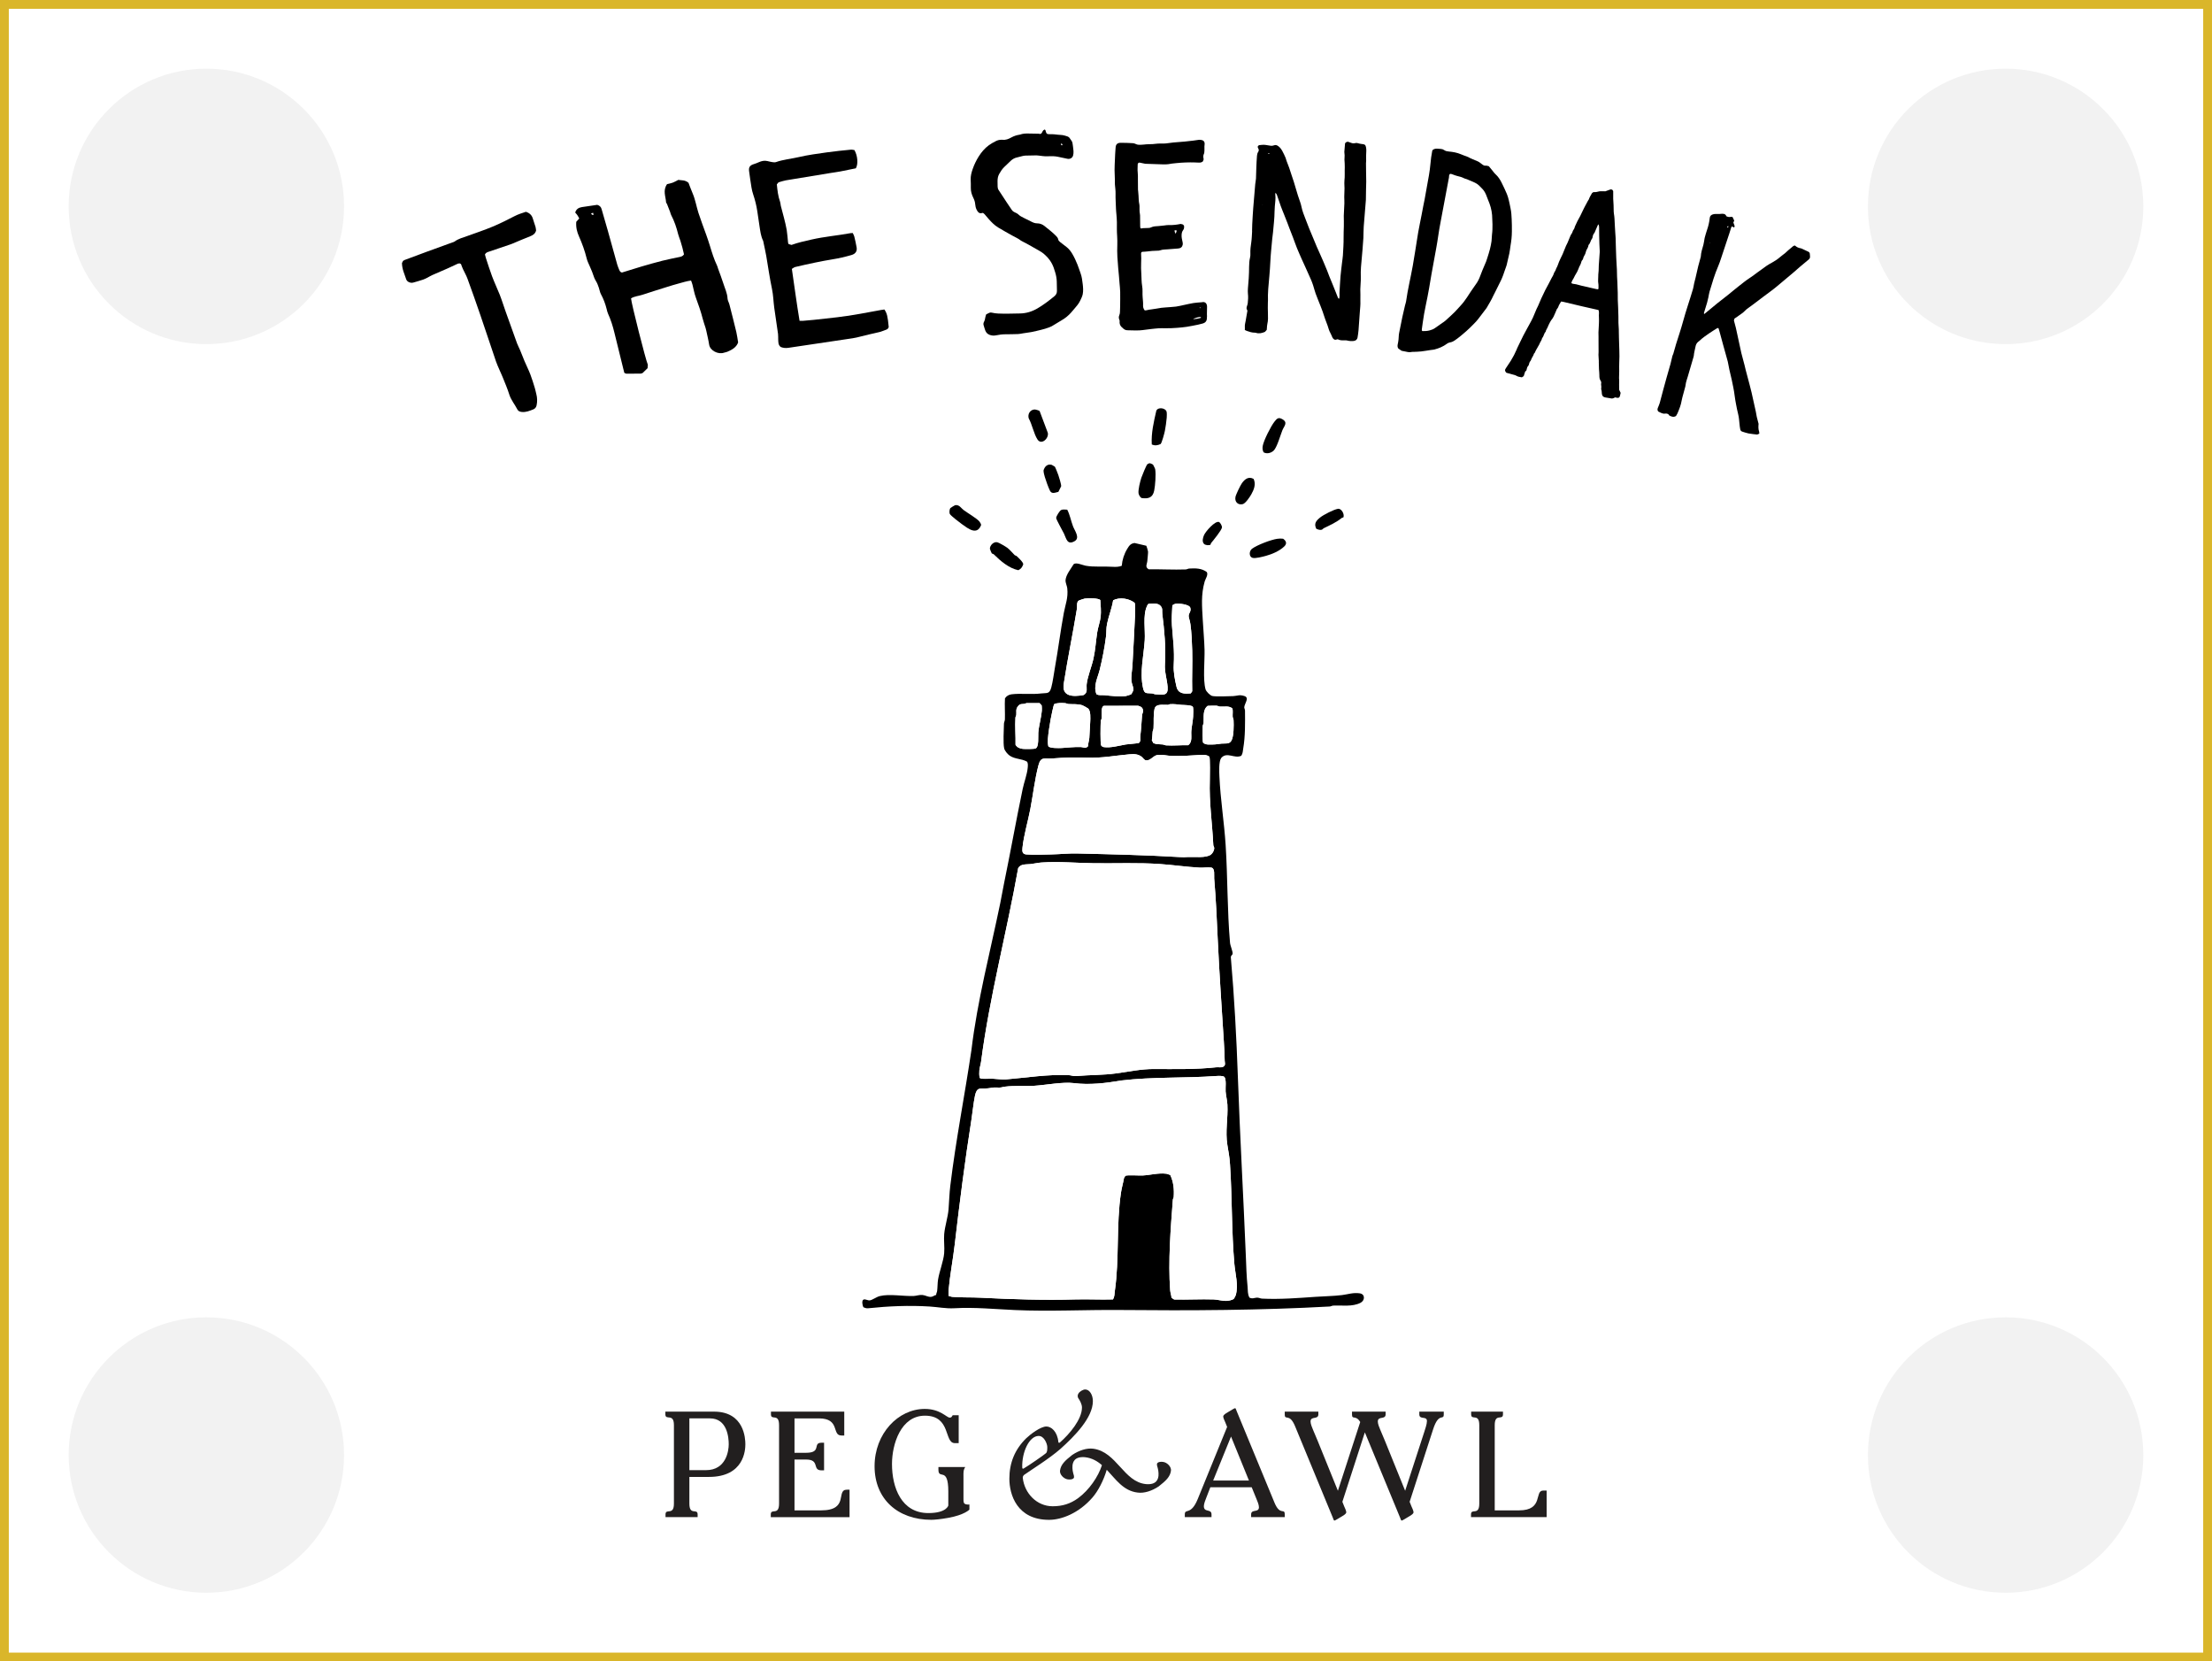 <svg viewBox="0 0 2510 1885" xmlns="http://www.w3.org/2000/svg" id="Layer_1"><rect x="0" y="0" width="2510" height="1885" fill="#808080" stroke="none"/><defs><style>.cls-1{fill-rule:evenodd;}.cls-2{fill:#fff;}.cls-3{fill:#221f1f;}.cls-4{fill:#f2f2f2;}.cls-5{fill:#dab62a;}</style></defs><rect height="1875" width="2500" y="5" x="5" class="cls-2"></rect><path d="M2510,1885H0V0h2510v1885ZM10,1875h2490V10H10v1865Z" class="cls-5"></path><path d="M1751.08,1691.14c-10.38,0,.86,22.47-27.41,22.47h-27.58v-96.69c0-14.15,9.36-4.79,9.36-12.28v-3.07h-36.11v3.07c0,7.49,9.22-1.87,9.22,12.28v89.04c0,14.14-9.38,4.77-9.38,12.25v3.07h85.82v-30.14h-3.93Z" class="cls-3"></path><path d="M1610.51,1604.64c0,6.65,8.67,1.37,8.67,7.67,0,3.4-2.05,9.19-3.07,12.43l-21.66,66.62-22.84-56.41-5.45-12.95c-1.03-2.39-2.72-6.46-2.72-9.2,0-6.63,8.85-1.7,8.85-8.17v-3.07h-38.14v3.07c0,6.85,4.02.07,9.33,8.73l-25.34,78-22.85-56.41-5.45-12.95c-1.01-2.39-2.72-6.46-2.72-9.2,0-6.63,8.85-1.7,8.85-8.17v-3.07h-38.14v3.07c0,7.84,5.27-2.2,11.75,13.62l42.9,103.87c.18.34.86,3.07,1.71,3.07s6.12-3.4,6.47-3.57c1.02-.68,6.99-3.58,6.99-5.81,0-1.68-1.71-5.26-2.39-6.8l-2.03-5.11h-.01l25.51-78.8,40.09,97.02c.17.34.86,3.07,1.71,3.07s6.12-3.4,6.46-3.57c1.02-.68,6.99-3.58,6.99-5.81,0-1.68-1.71-5.26-2.39-6.8l-2.03-5.11h-.01l26.63-82.24c6.48-20.1,12.1-9.36,12.1-17.03v-3.07h-27.75v3.07Z" class="cls-3"></path><path d="M1446.08,1704.6l-42.91-103.88c-.18-.33-.85-3.07-1.71-3.07s-6.13,3.42-6.47,3.58c-1.03.68-6.99,3.59-6.99,5.81,0,1.68,1.71,5.27,2.39,6.79l2.05,5.11-33.38,81.9c-7.82,19.08-14.64,10.05-14.64,17.36v3.07h30.31v-3.07c0-6.81-8.69-1.7-8.69-9.36,0-2.73,1.86-7.32,2.88-9.87l4.28-11.07.2-.52h46.92l5.49,13.46c1.02,2.39,2.73,6.47,2.73,9.2,0,6.63-8.86,1.7-8.86,8.17v3.07h38.14v-3.07c0-7.83-5.28,2.21-11.75-13.61M1376.61,1679.74l20.26-49.9,20.33,49.9h-40.59Z" class="cls-3"></path><path d="M1319.81,1658.62c-2.88-.39-5.45.11-6.43,1.23-.73.73-.68,2-.41,3.07,1.17,3.72,1.93,7.38,1.59,11.5-.41,3.08-1.62,10.48-14.2,9.38-25.3-2.49-33.12-36.49-59.74-40.14-7.38-.98-16.13,1.81-23.93,7.05-8.17,6.43-12.94,10.8-13.86,17.8-.57,4.31,4.18,9.33,8.91,9.96,2.86.37,5.44-.12,6.43-1.23.72-.75.68-1.99.41-3.09-1.18-3.72-1.95-7.35-1.59-11.49.41-3.07,1.62-10.48,14.21-9.37,7.83.88,13.9,4.4,19.21,9.02-4.23,13.16-14.43,28.12-27.13,37.5-8.73,6.29-17.66,9.13-28.82,9.13-18.05,0-32.05-14.82-33.89-32.26,0-1.22.21-2.01,1.42-3.26,7.92-5.67,28.42-18.26,41.4-29.62,16.03-14.41,36.73-35.32,36.73-54.17,0-6.9-3.64-13.2-8.72-13.2-2.24,0-6.09,2.02-7.72,4.67-1.22,1.83-.8,4.05-.2,5.07,1.82,2.63,4.26,6.9,4.26,10.75,0,13.4-14.21,30.24-24.96,39.58-.81.81-1.82.41-1.82-.41-1.21-12.37-8.32-17.65-13.59-17.65-6.7,0-18.27,8.93-22.94,13.39-12.98,12.78-19.08,28-19.08,45.86s8.52,46.66,45.05,46.66c14.19,0,33.69-7.5,49.11-25.16,6.43-7.27,12.84-19.62,16.34-31.64,10.23,10.78,18.83,23.99,35.1,25.87,7.38.99,16.13-1.82,23.91-7.04,8.16-6.43,12.93-10.82,13.86-17.78.58-4.31-4.18-9.33-8.9-9.96M1159.96,1665.08c-.61-17.44,7.91-35.92,18.67-35.92,6.08,0,9.54,8.54,9.74,12.38,0,3.66,0,5.89-1.63,7.31-1.42,1.42-20.09,14.4-25.17,17.25-.8.62-1.61,0-1.61-1.02" class="cls-3"></path><path d="M931.64,1713.61h-30.1v-57.68h13.12c16.17,0,6.46,12.27,17.53,12.27h2.9v-31.34h-2.9c-10.55,0,.68,11.42-17.53,11.42h-13.12v-39.03h27.68c24.52,0,14.3,19.41,25.54,19.41h3.23v-27.08h-83.18v3.07c0,7.49,9.2-1.87,9.2,12.28v89.04c0,14.14-9.39,4.77-9.39,12.25v3.07h89.38v-31.15h-3.07c-12.78,0,3.07,23.48-29.3,23.48" class="cls-3"></path><path d="M810.23,1601.57h-55.23v3.07c0,7.49,9.71-1.87,9.71,12.28v89.04c0,14.14-9.53,4.77-9.53,12.25v3.07h36.43v-3.07c0-7.49-9.36,1.88-9.36-12.25v-30.31h22.18c40.12,0,41.35-30.76,41.35-37.04s-1.15-37.03-35.56-37.03M801.11,1667.98h-18.86v-58.74h23.38c19.67,0,21.28,21.93,21.28,29.36s-2.92,29.38-25.8,29.38" class="cls-3"></path><path d="M1096,1706.71c-2.71-.82-2.73-2.55-2.73-6.38v-25.03c0-4.26-.34-7.32,2.03-10.89h-30.46v3.05c0,11.92,11.22-4.25,11.22,24.71v15.9s-1.88,8.6-22.62,8.6c-30.61,0-41.28-28.93-41.28-55.67,0-22.65,10.14-54.83,37.38-54.83,29.98,0,21.46,31.15,33.89,31.15h4.42v-31.66h-6.81c-1.03,1.53-1.19,2.73-3.41,2.73-3.4,0-10.73-9.89-28.27-9.89-30.14,0-56.97,27.93-56.97,65.04s26.16,60.78,64.47,60.78c3.12,0,10.67-.68,18.49-2.12.26-.05.5-.09.73-.13h0c18.33-3.27,23.92-9.31,23.92-9.31v-5.83c-1.84.3-3.43-.09-4.02-.24" class="cls-3"></path><path d="M1517.83,384.94c-1.09.24-1.97.44-2.81.62-1.73-.45-2.62-1.68-3.3-3.11-.73-1.55-1.28-3.22-2.14-4.71-1.54-2.62-2.17-5.56-3.14-8.37-.91-2.58-1.95-5.07-2.86-7.65-.99-2.81-1.86-5.7-2.86-8.53-.73-2.11-1.55-4.18-2.38-6.25-1.8-4.61-3.74-9.18-5.44-13.83-1.11-3.01-1.83-6.15-2.82-9.2-.72-2.17-1.49-4.33-2.39-6.42-2.11-4.86-4.32-9.68-6.5-14.51-1.29-2.81-2.59-5.59-3.84-8.4-1.91-4.33-3.87-8.65-5.64-13.03-1.66-4.13-3.1-8.36-4.68-12.51-1.25-3.31-2.6-6.6-3.87-9.91-.76-1.95-1.44-3.93-2.2-5.88-1.29-3.31-2.59-6.6-3.9-9.89-1.23-3.13-2.56-6.21-3.7-9.37-1.55-4.31-2.95-8.67-4.48-13-.29-.81-.87-1.53-1.69-2.23-.03.51-.16,1.03-.11,1.52.27,2.44.28,4.88.09,7.32-.37,4.12-.9,8.25-.92,12.38-.04,7.87-1.07,15.66-1.73,23.48-.21,2.49-.68,4.98-.9,7.49-.77,8.65-1.75,17.31-2.15,25.98-.46,10.44-1.56,20.82-2.42,31.22-.35,4.4-.39,8.8-.27,13.2.01.69-.07,1.4-.11,2.1-.2,3.97,0,7.95.07,11.94.09,4.09.33,8.25-.7,12.32-.36,1.42-.35,2.93-.47,4.39-.08.75-.12,1.53-.18,2.16-.73.82-1.32,1.5-2.02,2.28-3.24,1.32-6.62,2.31-10.25,1.08-.4-.13-.84-.18-1.26-.17-3.2.02-6.18-.96-9.15-2.02-.7-.26-1.37-.62-2.2-1.02.26-2.5-.31-4.9.34-7.35.53-2.09.79-4.24,1.19-6.38.47-2.67.94-5.36,1.43-8.19-.27-.59-.58-1.28-.96-2.12-.14-1.2.11-2.46.65-3.72.38-.89.58-1.88.69-2.84.42-3.55.58-7.11.18-10.67-.22-1.94-.11-3.91,0-5.87.24-3.84.57-7.69.91-11.52.39-4.33.29-8.66.42-12.99.08-3.49.2-7,1.06-10.43.39-1.47.47-3.07.39-4.6-.19-4.36.39-8.63,1.04-12.92.6-4,.66-8.09.93-12.14.03-.35-.05-.69-.04-1.03.05-2.39.06-4.77.18-7.14.35-6.29.68-12.58,1.17-18.87.66-8.88,1.44-17.75,2.23-26.62.18-2.15.74-4.29.86-6.43.22-4.26.22-8.53.4-12.78.18-4.33.36-8.68.73-13.01.13-1.55.48-3.14,1.42-4.54.76-1.15.88-2.47.03-3.77-.36-.56-.46-1.3-.72-2.03.49-.62.96-1.19,1.34-1.68,1.93-.19,3.68-.5,5.4-.49,1.66,0,3.32.33,4.97.6,2.27.37,4.5,1,6.79.05,1.83-.76,3.34-.3,5.01.95,2.08,1.53,3.42,3.48,4.59,5.59,1.33,2.38,2.43,4.88,3.54,7.37.52,1.21.75,2.52,1.21,3.76.98,2.68,2.08,5.3,3.03,7.99.89,2.5,1.64,5.04,2.48,7.56.89,2.7,1.86,5.41,2.71,8.12,1.22,3.99,2.39,8.01,3.59,12.01.35,1.21.71,2.4,1.1,3.61.93,2.7,1.87,5.38,2.75,8.1.5,1.51.94,3.08,1.25,4.64,1.01,4.96,2.91,9.6,4.73,14.28,1.35,3.44,2.63,6.9,4.01,10.33,1.6,3.93,3.26,7.82,4.9,11.74,1.23,2.95,2.42,5.93,3.68,8.86,1.14,2.69,2.4,5.33,3.58,8,1.35,3.07,2.73,6.12,4.05,9.21,1.38,3.24,2.78,6.5,4.08,9.77.93,2.25,1.71,4.55,2.6,6.82,1.12,2.77,2.29,5.52,3.42,8.29,1.37,3.35,2.72,6.71,4.06,10.07.77,1.87,1.49,3.76,2.22,5.65.24.61.6,1.07,1.34,1.37.63-1.61.48-3.22.52-4.79,0-.5-.12-.98-.08-1.47.38-6.36.64-12.74,1.17-19.07.47-5.37,1.19-10.72,1.8-16.07.3-2.65.78-5.28.94-7.91.38-6.71.86-13.42.79-20.13-.03-4.29.14-8.52.27-12.79.12-3.98-.04-7.96-.07-11.93,0-.37.02-.7.05-1.06.21-4.33.47-8.66.62-13,.07-2.3-.09-4.59-.12-6.9,0-.28-.01-.56,0-.84.1-3.14.22-6.29.28-9.45.03-1.11-.1-2.22-.12-3.34-.01-1.75-.17-3.52.03-5.24.62-5.08.14-10.21.39-15.3.12-2.85-.24-5.71-.36-8.57-.01-.56,0-1.12.08-1.68.22-2.17.13-4.33-.16-6.48-.04-.22-.08-.43-.06-.64.26-3.28.56-6.55.83-9.79,1.29-1.58,2.72-2.24,4.64-1.3.69.35,1.47.49,2.18.79,1.46.58,2.96.79,4.52.35,1.17-.35,2.28-.3,3.47.15,1.22.45,2.57.57,3.88.81.46.09.97.08,1.46.16,2.4.37,3.1.99,3.58,3.41.24,1.29.46,2.64.38,3.94-.19,3.84-.35,7.68-.18,11.53.05.9-.16,1.8-.18,2.71,0,2.52.04,5.02.08,7.53,0,.56.01,1.12.01,1.68.06,3.9.18,7.81.18,11.72,0,3-.15,6.01-.22,9.01-.04,2.45-.08,4.9-.11,7.34-.03,1.46.05,2.93-.06,4.39-.81,10.13-1.72,20.26-2.46,30.39-.31,4.26-.19,8.53-.39,12.78-.22,4.27-.58,8.53-.94,12.8-.56,6.78-1.14,13.55-1.78,20.33-.33,3.71-.25,7.4-.2,11.1.03,2.58.01,5.19-.23,7.75-.37,4.18-.41,8.38-.22,12.57.08,2.24-.14,4.47-.03,6.7.21,4.3-.31,8.54-.62,12.8-.48,6.83-.91,13.69-1.47,20.52-.23,2.85-.68,5.7-1.14,8.52-.36,2.18-2.14,3.6-4.39,3.84-2.6.25-5.15.08-7.69-.6-.73-.18-1.53-.15-2.29-.13-2.81.09-5.61.17-8.21-1.28ZM1439.09,174.27c.01.14.06.29.09.42.36-.03.73-.06,1.4-.12-.43-.47-.64-.67-.9-.96-.25.29-.42.48-.59.66ZM1432.75,232.29s-.07-.01-.12-.01c-.01.14-.03.28-.05.43.04.01.08.01.14.03,0-.16.02-.3.03-.44Z" class="cls-1"></path><path d="M1950.1,372.47c-.39-.13-.81-.26-1.2-.38-3.35,2.14-6.67,4.14-9.85,6.34-3.58,2.47-7.16,4.93-10.32,7.96-.5.48-1.07.85-1.61,1.28-1.94,1.53-2.86,3.49-3.28,5.97-.6,3.32-1.63,6.58-1.86,9.98-.02.41-.16.83-.27,1.21-2.19,7.55-4.41,15.06-6.61,22.6-.35,1.2-.71,2.41-1.13,3.57-.76,2.18-1.15,4.42-1.45,6.69-.03.35-.11.7-.2,1.02-1.11,4-2.27,8-3.27,12.04-.64,2.39-1.03,4.86-1.6,7.28-.28,1.22-.67,2.41-1.08,3.59-.5,1.43-1.15,2.81-1.61,4.26-.7,2.2-1.8,4.18-2.94,6.08-2.79,1.74-5.26.71-7.71-.6-.32-.45-.61-.9-.92-1.33-1.19-.77-2.52-.98-3.82-.75-1.64.28-3.03-.24-4.46-.81-.96-.39-1.86-.9-3.05-1.47-1.14-1.03-1.33-2.52-.71-4.16.74-1.87,1.63-3.69,2.18-5.6,1.42-5.01,2.67-10.05,4-15.07,1.21-4.49,2.43-8.97,3.69-13.44,1.47-5.27,3.07-10.52,4.52-15.81.81-2.99,1.42-6.06,2.18-9.06.18-.81.71-1.51.95-2.3.88-2.92,1.68-5.85,2.52-8.79.15-.61.31-1.21.5-1.81,2.73-8.75,5.71-17.44,8.11-26.29,3.37-12.4,7.67-24.51,11.28-36.83.58-2.04.85-4.21,1.29-6.29.22-1.02.48-2.03.75-3.03.27-1.15.6-2.29.87-3.42.99-4.33,1.92-8.65,2.98-12.94.86-3.5,1.88-6.96,2.83-10.44.06-.2.15-.4.15-.62.17-4.63,1.72-8.96,2.92-13.37.28-.99.49-2.01.62-3.03.39-3.19,1.07-6.29,2.09-9.33.46-1.37.81-2.79,1.32-4.17,1.59-4.54,2.69-9.16,3.19-13.94.22-2.17,1.44-3.34,3.39-3.99,2.03-.71,4.1-.48,6.14-.48,1.04,0,2.03.04,3.09-.16,1.11-.24,2.33-.07,3.47.09,1.55.22,2.26,1.52,2.9,2.71,1.57.64,3.05,1.05,4.72.63.56-.16,1.2.03,2.09.07.65,1.36,1.29,2.72,1.97,4.14-.3.64-.6,1.28-.98,2.16.43,1.22.95,2.63,1.47,4.09-.14.47-.3.97-.49,1.59-.98-.43-1.84-.81-2.87-1.26-.23.58-.5,1.05-.64,1.55-.71,2.18-1.38,4.38-2.09,6.56-3.15,9.5-6.29,18.98-9.45,28.46-.93,2.77-1.84,5.54-2.99,8.21-4.13,9.5-7.03,19.43-9.98,29.33-.62,2.04-.82,4.2-1.29,6.29-.45,2.03-.9,4.08-1.47,6.08-1.04,3.59-2.18,7.15-3.28,10.74-.19.65-.6,1.28,0,2.21.78-.6,1.51-1.13,2.22-1.74,4.22-3.46,8.39-6.98,12.63-10.42,4.16-3.33,8.4-6.54,12.55-9.85,3.95-3.15,7.77-6.48,11.76-9.55,4.21-3.27,8.3-6.69,12.83-9.58,2.9-1.85,5.62-4.03,8.42-6.08,3.47-2.5,6.9-5.09,10.43-7.52,2.11-1.44,4.39-2.69,6.61-3.91,3.12-1.71,6.02-3.68,8.71-6.02,1.76-1.54,3.72-2.88,5.56-4.35,1.25-1.07,2.39-2.24,3.65-3.33,1.88-1.62,3.76-3.27,5.72-4.79.48-.38,1.28-.41,1.87-.6,1.9,1.76,3.95,2.77,6.37,3.1,1.04.13,2.06.77,3.08,1.23,1.95.89,3.88,1.8,5.81,2.73,1.11.53,1.61,1.45,1.65,2.67.03.77.11,1.51.19,2.28.18,1.54-.18,2.81-1.47,3.87-3.31,2.69-6.56,5.42-9.82,8.19-2.58,2.18-5.03,4.5-7.62,6.65-4.83,4.1-9.71,8.17-14.57,12.23-2.93,2.43-5.8,4.92-8.84,7.24-3.54,2.76-7.21,5.34-10.8,8.04-3.7,2.77-7.39,5.61-11.08,8.39-1.76,1.33-3.54,2.68-5.36,3.92-1.8,1.19-3.43,2.56-4.9,4.12-1.89,2.07-4.39,3.28-6.57,5.02-1.44,1.19-3.07,2.11-4.64,3.17-.22.68-.41,1.34-.68,2.15.72,2.73,1.53,5.57,2.22,8.44.67,2.68,1.19,5.38,1.76,8.06.91,4.18,1.82,8.33,2.71,12.51.6,2.71,1.08,5.41,1.76,8.08,1.15,4.63,2.44,9.22,3.65,13.83.45,1.74.8,3.51,1.26,5.25.84,3.21,1.68,6.42,2.55,9.62.57,2.2,1.21,4.4,1.76,6.62.79,3.07,1.6,6.12,2.33,9.22,1.06,4.51,2.02,9.02,3.01,13.54.62,2.76,1.28,5.5,1.84,8.28.43,2,.68,4.04,1.11,6.04.62,2.63,1.33,5.22,2.03,7.88-.28,2.92-.43,5.86.6,8.76.23.67.14,1.44.23,2.34-.91.37-1.67.7-2.43,1.02-3.28-.41-6.58-.67-9.85-1.28-2.43-.47-4.82-1.36-7.16-2.1-1.25-.38-1.98-1.38-2.2-2.58-.41-2.03-.66-4.08-.84-6.14-.38-3.7-.6-7.41-1.53-11.05-.96-3.74-1.69-7.55-2.41-11.36-.61-3.25-1.18-6.5-1.59-9.78-.73-5.98-2.03-11.85-3.26-17.74-.81-3.84-1.84-7.66-2.69-11.52-.65-3.04-1.17-6.1-1.8-9.13-.26-1.22-.62-2.4-.98-3.6-1.4-5.11-2.86-10.25-4.28-15.36-1.38-5.07-2.74-10.15-4.13-15.23-.33-1.18-.69-2.36-1.1-3.67ZM1961.09,256.45c-1.32.32-1.15,1.01-.83,1.93.81-.43,1.09-.94.83-1.93ZM1939.76,275.87c.14-.12.28-.18.31-.28.07-.15.05-.35.06-.57-.14.12-.27.17-.3.28-.05.16-.05.35-.07.57Z" class="cls-1"></path><path d="M1625.43,170.4c1.89-1.8,4.14-1.87,6.4-1.67,1.08.12,2.19.2,3.25.26,1.35.08,2.59.52,3.67,1.3,1.55,1.12,3.34,1.44,5.13,1.6,4.8.42,9.49,1.26,13.96,3.17,2.54,1.09,5.12,1.98,7.69,2.96.07.04.15.03.2.06,3.52,2.08,7.42,3.29,11.1,4.98,1.88.85,3.51,2.31,5.19,3.55,1.21.86,2.33,1.57,3.98,1.36.95-.12,1.97.32,3.35.58,1.09,1.34,2.39,2.88,3.7,4.45,1.33,1.61,2.52,3.41,4.08,4.8,2.92,2.65,4.98,5.86,6.71,9.3,2.16,4.28,4.19,8.62,6.06,13.02,1.01,2.39,1.66,4.94,2.28,7.48.75,2.94,1.25,5.95,1.89,8.91.88,4.06,1.09,8.19,1.27,12.33.22,4.55.25,9.11.22,13.68-.02,2.81-.16,5.64-.45,8.46-.28,2.87-.77,5.74-1.21,8.59-.38,2.68-.7,5.34-1.23,7.98-.93,4.39-1.93,8.79-3.03,13.17-.49,1.88-1.34,3.67-1.92,5.53-1.32,4.06-2.72,8.1-4.58,11.96-1.97,4.04-3.97,8.06-6,12.08-.85,1.75-1.85,3.45-2.65,5.23-2.1,4.7-4.85,9.08-7.4,13.54-.58,1-1.36,1.9-2.06,2.81-2.48,3.12-4.9,6.28-7.24,9.52-1.69,2.34-3.75,4.43-5.79,6.49-2.65,2.69-5.33,5.36-8.17,7.86-3.96,3.5-8.02,6.92-12.36,9.97-1.98,1.4-4,2.56-6.5,2.88-1.09.16-2.21.76-3.11,1.43-4.27,3.19-9.06,5.19-14.17,6.5-1.41.36-2.86.38-4.31.61-3.57.52-7.15,1.19-10.73,1.6-2.95.33-5.93.35-8.9.5-.65.03-1.32-.05-1.95.09-2.13.51-4.17.2-6.24-.31-1.85-.42-3.7-.74-5.15-1.02-1.38-.95-2.37-1.65-3.66-2.54-1.02-1.35-1.14-3.09-.67-5.06.79-3.47,1.13-7.03,1.23-10.58.04-.73.2-1.44.34-2.16,1.17-5.93,2.32-11.87,3.59-17.77.94-4.49,2.02-8.92,3.07-13.37.37-1.55.98-3.07,1.21-4.63,1.88-13.56,5.19-26.88,7.58-40.32.99-5.58,1.88-11.19,2.78-16.77.62-3.74,1.23-7.47,1.77-11.2,1.87-13.28,4.97-26.31,7.31-39.5.47-2.64,1.1-5.24,1.59-7.86,1.63-9.09,3.36-18.18,4.89-27.28.76-4.44,1.35-8.9,1.75-13.39.41-4.78,1.04-9.52,1.98-14.21.05-.29.17-.58.27-.96ZM1613.99,375.65c2.79.03,5.6-.03,8.35-.81,2.03-.56,4-1.28,5.77-2.49,2.82-1.93,5.6-3.93,8.39-5.89,1.21-.84,2.47-1.57,3.53-2.55,3.56-3.2,7.12-6.4,10.55-9.78,2.55-2.54,4.89-5.36,7.36-8.02,2.53-2.73,4.68-5.74,6.74-8.8,1.55-2.28,3-4.62,4.54-6.91,2.27-3.28,4.64-6.53,6.82-9.84,1.05-1.64,1.94-3.43,2.7-5.21,1.19-2.81,2.13-5.7,3.3-8.51,1.4-3.43,2.91-6.78,4.33-10.2.52-1.28.9-2.6,1.3-3.92,1.06-3.38,2.19-6.77,3.04-10.2.75-2.95,1.35-5.95,1.77-8.95.35-2.49.19-5.09.53-7.57.56-3.83.54-7.68.54-11.51,0-1.95-.25-3.9-.24-5.85.02-6.09-1.04-12-3.13-17.69-.93-2.6-2.11-5.11-3.02-7.71-1.17-3.32-2.65-6.42-5.12-8.98-2.53-2.6-4.9-5.38-8.29-6.93-3.05-1.36-6.1-2.68-9.16-3.96-1-.41-2.16-.51-3.1-1-2.45-1.34-5.1-2.07-7.79-2.67-1.13-.24-2.22-.69-3.34-1.03-1.61-.5-3.15-1.48-4.94-1.4-1.07,1.21-1.05,1.21-1.11,2.25-.05.67-.06,1.31-.16,1.95-3.15,16.74-6.29,33.47-9.44,50.21-1,5.4-2.03,10.81-2.76,16.26-.64,4.68-1.47,9.33-2.29,13.98-1.76,9.74-3.58,19.45-5.33,29.21-.96,5.34-1.82,10.74-2.73,16.11-2.18,12.99-5.51,25.76-7.18,38.83-.31,2.52-.67,5.04-1.04,7.55-.12.77-.07,1.47.64,2.01Z" class="cls-1"></path><path d="M1119.06,356.68c1.53-.75,2.73-1.49,4.01-1.95.73-.24,1.67-.2,2.42,0,2.35.6,4.75.85,7.17.99,8.19.42,16.36,0,24.54-.08,7.14-.08,13.68-2.05,19.9-5.67,6.91-4.02,13.21-8.84,19.35-13.89,2.01-1.63,3-3.7,2.89-6.34-.15-3.4-.11-6.8-.2-10.19-.09-3.61-.73-7.15-1.8-10.59-.54-1.71-1.07-3.43-1.65-5.13-2.22-6.37-6.18-11.56-11.28-15.88-1.61-1.38-3.49-2.5-5.34-3.58-3.83-2.23-7.68-4.41-11.55-6.56-2.66-1.47-5.37-2.85-8.04-4.27-.37-.19-.78-.35-1.1-.62-2.93-2.36-6.42-3.76-9.66-5.61-5.36-3.02-10.77-5.97-16.03-9.18-4.22-2.57-7.7-6.08-10.94-9.79-1.51-1.72-2.94-3.51-4.46-5.21-.58-.65-1.33-1.15-1.91-1.61-3.32.93-5.11.55-7.24-3.72-.89-1.81-1.4-3.94-1.55-5.98-.2-2.63-.96-5.02-2.12-7.32-1.83-3.64-2.98-7.42-2.86-11.54.07-3.06-.02-6.1-.16-9.15-.15-4.16.89-8.09,2.24-11.95,1.74-4.98,3.98-9.75,6.81-14.22,3.1-4.96,6.81-9.37,11.6-12.87,2.54-1.84,5.26-3.35,8.04-4.73,1.81-.89,3.74-1.44,5.79-1.44.49,0,.98-.1,1.46-.02,3.78.48,7.08-.88,10.26-2.65,2.88-1.59,5.94-2.61,9.18-3.09.27-.04.55-.1.81-.18,2.91-1.07,5.93-1.23,8.99-1.17,3.89.09,7.76.13,11.64.2.68.03,1.36.18,2.19.3,1-.14,1.61-.92,2.09-1.93.87-1.84,1.25-2.22,2.61-3.04.77,0,1.08.56,1.29,1.16.18.44.22.94.36,1.4.6,2.08,1.4,2.73,3.59,2.65,3.48-.11,6.9.16,10.33.64,1.64.24,3.34.12,4.96.41,1.75.3,3.5.81,5.2,1.38,1.32.44,2.48,1.19,3.21,2.48.45.78.98,1.52,1.55,2.23,1.32,1.58,1.49,3.51,1.71,5.43.26,2.27.67,4.52.77,6.79.06,1.63-.01,3.36-.48,4.9-.81,2.78-3.51,4.23-6.37,3.67-3.66-.74-7.29-1.59-10.95-2.31-1.61-.32-3.28-.53-4.92-.6-2.27-.1-4.58-.01-6.86.07-3.34.15-6.61-.42-9.89-.8-.83-.1-1.66-.25-2.48-.24-4.17.05-8.33.12-12.5.25-1.15.03-2.33.24-3.47.52-2.15.5-4.26,1.17-6.42,1.63-2.67.58-4.88,1.91-6.84,3.72-2.48,2.31-4.88,4.72-7.35,7.03-2.41,2.28-4.12,5.03-5.74,7.85-1.43,2.5-1.89,5.2-1.93,7.99-.02,2.14.05,4.29.1,6.44.06,1.4.33,2.7,1.15,3.91,3.13,4.73,6.2,9.5,9.33,14.23,1.82,2.77,3.74,5.48,5.57,8.25.99,1.54,2.44,2.37,4.05,3.08,1.19.55,2.45,1.13,3.34,2.01,1.84,1.87,4.12,2.97,6.41,4.09,2.85,1.42,5.72,2.79,8.54,4.24,2.03,1.05,4.04,1.87,6.46,1.87,3.11,0,6.04,1.12,8.42,3.1,4.45,3.63,9.07,7.07,13.08,11.22,1.09,1.13,2.09,2.24,2.37,3.82.26,1.41,1.21,2.31,2.25,3.12,2.56,2.01,5.18,3.93,7.71,5.98,2.37,1.94,4.22,4.36,5.81,6.97,2.46,4.04,4.39,8.33,6.14,12.68,1.28,3.13,2.23,6.41,3.43,9.56,1.55,4.12,2.01,8.47,2.53,12.76.45,3.68.7,7.47-.02,11.18-.5,2.59-1.77,4.92-2.88,7.3-1.71,3.7-4.45,6.66-7.05,9.72-1.11,1.32-2.24,2.64-3.37,3.93-3,3.39-6.48,6.19-10.41,8.48-3.42,1.99-6.78,4.07-10.13,6.13-2.74,1.66-5.76,2.71-8.8,3.61-3.23.98-6.55,1.73-9.83,2.51-3.89.94-7.81,1.74-11.81,2.19-2.12.22-4.2.69-6.33,1.02-.89.15-1.77.28-2.67.32-4.94.11-9.85.31-14.78.27-3.49-.01-6.88.53-10.27,1.19-2.55.5-5.07.36-7.53-.63-2.34-.94-3.9-2.63-4.74-4.94-.72-1.94-1.26-3.93-1.87-5.91-.48-1.5-.1-2.9.61-4.16.68-1.26.98-2.53,1.16-3.95.17-1.4.73-2.77,1.14-4.2ZM1205.67,164.25c-.33-.94-.83-1.53-1.95-1.13.3,1.4.64,1.82,1.41,1.72.14-.14.34-.35.53-.59Z" class="cls-1"></path><path d="M1365.86,180.69c-.34.86-.68,1.75-.95,2.46-1.42,1.15-2.82,1.41-4.42,1.35-3.3-.15-6.58-.29-9.89-.27-3.43.03-6.86.14-10.27.37-3.54.24-7.09.64-10.61,1.02-1.38.15-2.71.54-4.05.66-1.77.16-3.55.3-5.33.24-6.67-.18-13.33-.45-19.99-.68-.34,0-.69,0-1.03-.07-2.2-.44-4.41-.91-6.4-1.32-1.45.29-1.94,1.11-1.95,2.25,0,2.94-.35,5.88.02,8.85.33,2.63.2,5.33.22,8.02.05,3.9.05,7.82.09,11.73,0,.47.14.94.18,1.42.16,1.77.31,3.54.44,5.31.27,2.99.07,5.99.77,8.99.48,2.03.36,4.22.35,6.34-.01,1.93.08,3.85.48,5.72.11.46.15.95.15,1.41.05,4.13.05,8.25.12,12.36,0,.73.17,1.44.26,2.02,1.1.67,1.95.06,2.81,0,2.12-.11,4.24-.19,6.35-.22,1.12-.01,2.12-.22,3.15-.75,1.08-.54,2.32-.83,3.51-1.02,1.49-.24,3.02-.22,4.5-.36,2.19-.19,4.36-.45,6.54-.68,1.84-.19,3.68-.61,5.51-.52,4.56.21,9.02-.37,13.37-1.27.75.2,1.41.37,2.49.64.32.34.88.93,1.24,1.3.32,2.15.1,3.73-1.06,5.22-1.09,1.42-1.5,3.13-1.64,4.98-.24,3.03.5,5.85,1.14,8.71.18.85.26,1.78.11,2.63-.46,2.62-2.24,4.18-4.98,4.39-4.08.35-8.19.56-12.28.96-2.71.25-5.47.1-8.12,1.08-1.17.45-2.56.49-3.84.49-3.72.02-7.39.37-11.06.85-1.9.24-3.82.28-5.75.42-1,.34-1.25,1.15-1.22,2.11.07,1.78.19,3.57.17,5.34-.03,3.71-.26,7.43-.2,11.14.09,4.52.57,9.02.58,13.54.02,4.41,1.34,8.67,1.08,13.11-.12,2.09.05,4.23.15,6.36.06,1.3.23,2.58.32,3.89.08,1.42.27,2.86.18,4.3-.18,2.33.1,4.49,1.76,6.59.58,0,1.44.14,2.16-.1,1.79-.55,3.6-.73,5.45-.97,3.78-.45,7.54-1.22,11.33-1.8,1.55-.22,3.13-.29,4.71-.42,3.95-.32,7.92-.49,11.85-.96,3.05-.4,6.04-1.18,9.05-1.81,3.54-.73,7.08-1.61,10.63-2.19,2.83-.48,5.72-.59,8.58-.85.4-.06.83.02,1.24-.09,3.76-.98,5.83,1.61,5.81,5.15,0,2.75-.12,5.49-.16,8.25,0,.8.12,1.63.1,2.45-.03,1.09-.12,2.18-.22,3.27-.31,2.75-2.02,4.27-4.54,4.98-1.76.5-3.56.97-5.37,1.34-4.3.87-8.58,1.76-12.9,2.44-3.58.55-7.2.85-10.8,1.15-4.52.37-9.03.57-13.56.47-2.69-.07-5.36-.05-8.02.1-2.53.14-5.03.51-7.55.73-4.5.4-8.92,1.32-13.45,1.57-4.6.27-9.18-.07-13.77-.1-2.08,0-3.87-.87-5.3-2.39-.05-.05-.08-.1-.14-.14-2.64-1.96-3.87-4.52-3.49-7.86.06-.5-.16-1.09-.38-1.57-.74-1.74-.74-3.45,0-5.17.56-1.21.73-2.48.75-3.82.02-2.04.15-4.1.18-6.16.04-5.49.16-10.98.06-16.47-.07-3.28-.49-6.54-.75-9.81-.24-2.86-.45-5.72-.69-8.58-.27-3-.59-5.99-.85-8.99-.16-1.69-.24-3.42-.37-5.12-.16-2.33-.39-4.63-.52-6.95-.13-2.33-.2-4.65-.22-6.99-.01-2.2.12-4.39.12-6.58,0-3.36.12-6.73-.16-10.08-.41-5.34-.32-10.68-.3-16.02,0-3-.37-6.01-.57-9.02-.15-2.03-.43-4.07-.47-6.13-.12-5.74-.64-11.49-.48-17.27.1-3.32-.45-6.67-.71-10-.01-.27-.03-.56-.04-.83-.05-3.29.03-6.6-.19-9.87-.55-7.9.26-15.79.46-23.67.07-2.53.41-5.05.52-7.59.16-3.79,1.95-5.55,5.67-5.61,4.61-.05,9.2.18,13.8.42,1.13.05,2.35.39,3.34.92,2.08,1.12,4.28.9,6.44.86,1.91-.03,3.82-.35,5.72-.5,1.37-.12,2.75-.2,4.1-.15,4.06.14,8.02-.92,12.1-.72,4.05.2,8.06-.28,12.06-.9,1.62-.27,3.25-.37,4.89-.5,3.48-.29,6.95-.54,10.42-.85,3.15-.3,6.25-.66,9.37-1.04,1.97-.24,3.93-.48,5.89-.83,1.54-.29,3.02-.12,4.48.3,1.98.58,2.98,2.35,2.75,4.44-.19,1.76-.35,3.57-.21,5.33.12,1.53-.09,3-.22,4.5-.04.33-.08.7-.24.98-1.13,1.99-.96,4.08-.42,6.46ZM1353.84,362.16c1.59-.18,3.2-.29,4.77-.53,1.19-.2,2.37-.53,3.53-.86.52-.15.77-.54.42-1.1-1.72-.3-6.75.91-8.73,2.49ZM1334.02,265.26c.48-1.54,1.26-2.52,1.09-3.9-.79-.03-1.49-.05-2.27-.08-.08,1.42.3,2.52,1.17,3.98ZM1360.89,349.31c.91.31,1.4.47,1.82-.49-.64.18-1.04.28-1.82.49ZM1279.7,172.66l-.08-.06-.02.09.1-.03Z" class="cls-1"></path><path d="M1806.56,218.97c.43-.28,1.01-.65,1.66-1.06,2.24.33,4.38-.3,6.57-.81.98-.22,2.05-.1,3.09-.11,1.44-.01,2.9.03,3.74.05,2.41-.88,4.22-1.55,6.08-2.21.51.12,1.06.23,1.74.37.35.52.73,1.08,1.09,1.58,0,2.94-.07,5.8,0,8.64.08,2.43.32,4.84.42,7.26.09,2.5.01,5,.16,7.49.08,1.66.41,3.3.62,4.96.12.97.2,1.94.26,2.88.16,2.76.29,5.55.43,8.29.14,2.23.26,4.44.39,6.66.14,2.35.37,4.7.48,7.05.12,2.43.13,4.87.19,7.31.08,2.82.18,5.67.27,8.52.07,2.23.12,4.44.24,6.66.12,2.77.28,5.54.45,8.31.09,1.67.24,3.33.29,5,.08,2.63.07,5.27.18,7.92.08,2.27.24,4.57.37,6.86.02.34.01.68.02,1.03.13,3.54.3,7.07.39,10.61.05,2.64-.01,5.26.05,7.91.08,2.84.27,5.69.38,8.54.13,3.4.24,6.8.32,10.21.04,2.5-.01,4.98.04,7.49.1,2.41.29,4.82.41,7.26.03.67.01,1.37.02,2.08.03.9.03,1.8.04,2.69.03.91.06,1.81.07,2.71.02.49,0,.98.01,1.45.16,5.15.31,10.29.47,15.42.12,4.24.18,8.46-.09,12.71-.21,3.46-.02,6.94-.05,10.42-.03,2.63-.16,5.26-.2,7.88,0,.64.13,1.25.13,1.88.03,1.04.01,2.08.01,3.12-.02.64-.06,1.25-.06,1.88.02,2.08.06,4.16.07,6.37.5,1.08,1.08,2.27,1.65,3.49-.27,1.19-.5,2.35-.79,3.51-.41,1.66-1.33,2.33-3.06,2.13-.81-.11-1.63-.36-2.5-.54-.53.26-1.04.66-1.63.85-.7.24-1.48.52-2.2.43-2.42-.31-4.8-.78-7.2-1.2-2.24-.38-3.57-1.57-3.9-3.98-.21-1.77-.09-3.61-.79-5.32-.17-.41.06-.96.09-1.44.01-.77.13-1.55-.01-2.28-.2-1.11-.33-2.19-.07-3.32.2-.92-.08-1.78-.61-2.56-1.25-1.8-1.51-3.76-1.45-5.95.08-2.42-.34-4.84-.45-7.27-.13-2.77-.16-5.54-.23-8.32,0-.2.07-.42.05-.62-.15-2.42-.34-4.84-.41-7.26-.05-1.04.16-2.08.14-3.12.02-3.33-.04-6.66-.05-10-.02-2.49.02-4.96-.01-7.47,0-1.6-.14-3.19-.08-4.79.11-3.33.37-6.65.52-9.98.08-2.2.15-4.45.03-6.66-.08-1.82-.16-3.59.03-5.41.13-1.06-.25-2.16-.41-3.31-.78-.19-1.36-.39-1.97-.53-5.58-1.26-11.19-2.5-16.76-3.79-7.2-1.68-14.39-3.43-21.59-5.13-.77-.18-1.59-.23-2.25-.31-.88,1.53-1.65,2.84-2.41,4.14-.64,1.51-1,3.15-2.33,4.34-.05.06-.09.13-.09.19-1.21,2.8-2.32,5.64-3.65,8.4-.7,1.47-1.71,2.83-2.73,4.12-.52.67-.88,1.36-1.28,2.09-1.17,2.03-2.04,4.19-2.98,6.34-.64,1.49-1.77,2.81-2.02,4.5,0,.07-.03.15-.07.2-1.97,1.91-1.98,4.88-3.74,6.91-.09.11-.22.22-.24.33-.43,2.39-2.09,4.21-2.94,6.4-.07.19-.11.4-.22.57-1.21,2.12-2.41,4.21-3.6,6.33-.25.48-.5.97-.76,1.48-.45.92-.64,1.99-1.61,2.63-.05.04-.07.12-.09.18-.6,2.45-2.39,4.33-3.21,6.69-.18.53-.33,1.12-.68,1.5-1.06,1.14-1.55,2.46-1.83,3.93-.11.53-.28,1.17-.65,1.52-1.36,1.29-1.68,3-2.06,4.71-.05.26-.16.54-.25.84-.46.37-.95.78-1.32,1.11-.59,1.84-1.12,3.56-1.64,5.15-.82.56-1.49.97-2.12,1.41-2.28-.41-4.51-.64-6.43-1.91-.41-.27-.85-.48-1.33-.6-3.07-.86-6.17-1.7-9.26-2.53-.26-.08-.54-.2-.73-.28-1.76-2.22-1.74-3.13-.24-5.25,1.3-1.79,2.43-3.69,3.67-5.52.6-.94,1.28-1.83,1.82-2.79,1.27-2.14,2.54-4.31,3.7-6.5,1.11-2.16,2.08-4.39,3.09-6.6.12-.24.14-.54.26-.8,1.36-2.82,2.71-5.63,4.08-8.44,1-2.05,1.98-4.13,3.03-6.18,1.15-2.2,2.38-4.39,3.55-6.59.48-.85.9-1.72,1.38-2.57.41-.79.88-1.55,1.31-2.34.97-1.77,1.93-3.54,2.88-5.32.6-1.17,1.25-2.32,1.76-3.53,1.28-3.01,2.54-6.02,3.81-9.03.15-.38.31-.78.5-1.15,2.08-3.78,3.43-7.87,5.26-11.75,1.52-3.14,2.96-6.29,4.5-9.39,1.22-2.43,2.58-4.78,3.84-7.16,1.17-2.22,2.27-4.43,3.43-6.66.32-.61.72-1.19,1.05-1.8.38-.75.84-1.48,1.07-2.27.35-1.3.9-2.47,1.7-3.54.33-.43.51-.99.74-1.49.24-.64.41-1.34.77-1.93,1.34-2.22,1.95-4.73,2.95-7.11,1.08-2.56,2.33-5.03,3.53-7.53.21-.45.43-.88.62-1.32,1.26-3.09,2.49-6.18,3.79-9.26.5-1.2,1.23-2.32,1.74-3.53,1.2-2.81,2.33-5.65,3.51-8.46.19-.44.48-.84.74-1.25.39-.66.94-1.27,1.13-1.97.42-1.52,1.1-2.85,2.05-4.08.27-.37.39-.88.53-1.35.2-.53.3-1.08.53-1.59.89-1.96,1.76-3.93,2.74-5.85.98-1.97,2.16-3.88,3.17-5.85,1.34-2.67,2.58-5.37,3.89-8.06.25-.56.54-1.12.83-1.67,1.24-2.33,2.47-4.63,3.72-6.97.19-.35.41-.71.63-1.06.26-.42.64-.79.77-1.25.74-2.39,2.16-4.46,3.58-6.98ZM1813.44,328.26c.21-.55.38-.81.39-1.07-.03-1.94.14-3.93-.21-5.81-.48-2.65.01-5.28-.05-7.9-.07-2.81.56-5.65.5-8.52-.04-2.57.22-5.14.39-7.7.26-3.79.54-7.62.8-11.43.06-.54,0-1.1-.03-1.67-.12-2.56-.28-5.11-.37-7.68-.09-3.19-.2-6.4-.24-9.58-.06-2.85,0-5.69-.07-8.54-.02-1.26.04-2.59-.96-3.9-.26.52-.46.85-.62,1.21-1.21,2.79-2.39,5.58-3.61,8.36-.11.24-.31.45-.51.66-.79.94-1.23,2.01-1.49,3.18-.2.97-.25,2.1-.82,2.8-1.76,2.13-1.81,5.16-3.87,7.11-.13.12-.2.37-.22.58-.24,1.99-1.28,3.63-2.24,5.35-.42.77-.57,1.71-.85,2.55-.29.88-.46,1.79-.92,2.55-.88,1.51-1.76,2.99-2.07,4.75-.06.4-.28.83-.56,1.1-1.15,1.14-1.55,2.61-1.91,4.12-.13.52-.34,1.07-.63,1.53-.98,1.47-1.53,3.11-2.15,4.72-.8,2.12-1.85,4.22-3.07,6.08-1.38,2.1-2.13,4.48-3.59,6.51-.66.93-.93,2.14-1.38,3.27.48.92,1.41,1.02,2.29,1.15,1.03.16,2.09.24,3.1.48,2.16.52,4.29,1.19,6.44,1.7,5.43,1.28,10.9,2.5,16.34,3.73.66.16,1.36.2,2.17.31Z" class="cls-1"></path><path d="M708.43,423.04c-.48-1.93-.83-3.31-1.17-4.65-3.37-13.67-6.84-27.34-10.11-41.03-1.77-7.38-4.06-14.59-7.22-21.53-.77-1.66-1.13-3.47-1.57-5.26-1.48-5.88-3.57-11.48-6.49-16.86-1.2-2.18-1.47-4.82-2.33-7.18-.91-2.52-1.72-5.1-3.15-7.34-1.59-2.56-2.64-5.22-3.53-8.05-.95-3.07-2.41-5.98-3.63-8.97-1.15-2.84-2.7-5.61-3.42-8.57-2.13-8.76-5.15-17.16-8.83-25.42-2.16-4.8-3.6-10.08-3.09-16.53.71-.82,2.01-2.26,3.4-3.8-.89-1.55-1.48-2.77-2.24-3.88-.71-1.02-1.63-1.94-2.37-2.83,1.18-3.89,3.94-5.61,7.68-6.18,5.83-.87,11.62-1.72,17.31-2.55,2.63.77,4.23,2.26,4.9,4.61,2.4,8.36,4.88,16.71,7.23,25.09,3.59,12.72,7.07,25.49,10.63,38.21.61,2.13,1.52,4.21,2.39,6.28.63,1.53,1.77,2.56,3.02,2.58,7.79-2.39,14.95-4.7,22.19-6.82,7.83-2.27,15.69-4.54,23.59-6.53,6.45-1.63,12.99-2.86,19.5-4.25,1.78-.39,3.56-.77,5.02-2.97-.98-4.9-2.45-10.17-4.07-15.38-.79-2.54-1.95-4.98-2.57-7.55-1.84-7.53-4.31-14.83-7.94-21.72-.58-1.1-.76-2.41-1.21-3.58-1.15-3.01-2.32-6.02-3.53-9.01-.26-.64-.96-1.19-1.01-1.83-.43-6.73-3.91-13.43,1.12-20.61,1.81-.46,4.21-.85,6.42-1.68,2.12-.76,4.05-1.99,6.32-3.15,3.46.66,7.64-.15,11.59,3.32,1.34,3.39,2.86,7.73,4.69,11.96,3.08,7.15,4.25,14.84,6.61,22.21,2.65,8.25,5.83,16.37,8.73,24.56,1.49,4.23,2.96,8.48,4.27,12.78,2.33,7.64,4.65,15.29,8.15,22.53.48,1.01.69,2.14,1.07,3.19,1.97,5.56,4.17,11.03,5.92,16.66,1.78,5.74,4.55,11.19,4.86,17.39.12,2.32,1.55,4.48,2.14,6.79,2.67,10.38,5.31,20.74,7.81,31.15.89,3.82,1.36,7.74,2.06,11.87-1.9,5.47-6.8,8.28-12.17,10.57-1.24.53-2.65.66-3.93,1.1-6.4,2.22-15.72-2.23-16.79-9.2-.8-5.26-2.12-10.45-3.22-15.67-.24-1.1-.5-2.19-.83-3.28-1.09-3.49-2.37-6.9-3.26-10.44-2.08-8.17-4.89-16.11-7.79-24.01-1.76-4.75-2.54-9.82-3.84-14.71-.38-1.46-.96-2.83-1.57-4.57-5.01.64-9.45,2.14-13.93,3.32-4.67,1.21-9.28,2.69-13.9,4.11-4.47,1.37-8.96,2.79-13.41,4.21-4.62,1.46-9.23,2.92-13.8,4.46-4.36,1.48-9.21,1.67-13.06,4.11.09,4.84,16.82,70.72,19.06,75.33-.09,1.13-.2,2.39-.31,3.9-1.82,1.76-3.71,3.61-5.63,5.47-.73.23-1.44.65-2.16.67-5.39.11-10.77.17-16.13.11-.81,0-1.61-.64-2.5-1ZM672.67,244.01c.27-.15.55-.29.84-.44-.17-.68-.33-1.34-.57-2.27-.87.45-1.44.74-2.46,1.26.98.64,1.58,1.05,2.18,1.45Z" class="cls-1"></path><path d="M898.54,305.08c2.94,20.04,5.48,39.39,8.74,58.91,1.64,0,2.8.08,3.97-.01,4.21-.35,8.44-.68,12.65-1.13,17.47-1.88,34.95-3.6,52.24-6.84,7.87-1.47,15.77-2.89,23.65-4.32,1.31-.22,2.63-.38,3.74-.55,2.96,4.29,3.76,7.68,4.92,19.84-.39,1.68-1.49,2.67-3.28,3.24-2.14.7-4.18,1.7-6.34,2.27-4.1,1.06-8.25,1.91-12.36,2.89-4.82,1.15-9.64,2.37-14.49,3.54-1.46.35-2.96.63-4.46.85-24.3,3.61-48.6,7.19-72.88,10.85-3.1.47-6,.16-8.74-.93-2.98-2.31-2.68-5.54-2.85-8.61-.12-2.08.07-4.2-.2-6.27-1.38-9.9-2.96-19.77-4.3-29.68-.96-7.11-1.08-14.35-2.56-21.34-2.63-12.4-4.38-24.92-6.5-37.38-.9-5.13-2.09-10.2-3.12-15.29-.15-.67-.19-1.42-.49-2.03-2.53-5.18-3.17-10.78-4.02-16.34-.85-5.7-1.7-11.41-2.54-17.12-.97-6.54-2.6-12.93-4.7-19.22-.83-2.52-1.48-5.12-1.9-7.74-1.02-6.12-1.86-12.25-2.7-18.4-.66-4.63.97-6.8,5.75-8.2,1.84-.53,3.62-1.33,5.38-2.08,3.12-1.36,6.28-2.08,9.68-1.25,1.88.45,3.77.95,5.7,1.21,1.3.2,2.81.37,3.99-.05,8.33-2.94,17.15-3.64,25.68-5.63,10.63-2.5,21.43-3.89,32.21-5.42,8.99-1.3,18.03-2.13,27.04-3.04,1.44-.14,2.92.33,4.1.46,3.7,6.52,4.4,15.87,1.61,20.68-5.74,1.16-11.62,2.43-17.53,3.55-3.72.72-7.5,1.16-11.24,1.78-16.89,2.75-33.78,5.49-50.65,8.33-2.66.47-5.24,1.4-8.24,2.2-.54.63-1.3,1.47-2.01,2.33.65,6.82,1.42,13.49,3.71,19.89.5,1.44.45,3.07.83,4.56,1.17,4.59,2.49,9.18,3.63,13.79,1.11,4.51,2.29,9,3.04,13.56.76,4.71,1.01,9.47,1.53,14.24.06.52.34,1.03.56,1.7,1.13.32,2.24.67,3.34,1,7.49-2.73,15.14-4.36,22.81-6.11,14.65-3.34,29.62-4.55,44.38-7.27.58-.12,1.2-.06,2.29-.12.59,1.27,1.44,2.56,1.78,3.97,1.01,4.09,1.9,8.21,2.64,12.36.68,3.93-.93,7.24-5.87,8.65-7.16,2.05-14.3,3.73-21.63,4.9-6.41,1.03-12.81,2.26-19.17,3.57-7.68,1.57-15.33,3.3-22.98,5.1-1.31.31-2.45,1.34-3.87,2.16Z" class="cls-1"></path><path d="M523.04,299.54c-.51-.24-1.4-.66-1.6-.74-1.26.21-1.59.2-1.85.32-3.83,1.76-7.62,3.62-11.49,5.33-5.91,2.63-11.9,5.12-17.82,7.75-1.79.8-3.44,1.88-5.17,2.77-1.62.81-3.24,1.68-4.92,2.24-3.72,1.23-7.47,2.33-11.22,3.38-3.13.85-7.07-.72-8.05-3.75-1.91-5.86-4.73-11.47-4.8-18.4.37-.74.96-1.91,1.26-2.49,1.11-.6,1.49-.88,1.9-1.03,8.5-3.17,16.99-6.38,25.5-9.49,9.52-3.51,19.07-6.92,28.6-10.38.84-.33,1.82-.51,2.5-1.04,4.21-3.13,9.23-4.38,14.06-6.12,9.68-3.51,19.49-6.75,28.97-10.71,8.49-3.53,16.71-7.68,24.86-11.89,4.23-2.2,8.63-3.55,12.97-4.98,4.29,1.37,6.86,3.91,7.97,7.91.85,3.12,2.08,6.12,2.98,9.24.41,1.45.48,3.05.63,4.15-1.09,3.67-3.53,5.23-6.73,6.47-6.9,2.65-13.65,5.66-20.49,8.49-1.38.56-2.84,1.01-4.29,1.51-7.32,2.47-14.64,4.95-21.95,7.44-1.73.56-3.52,1.06-4.58,3.19.28,1.07.58,2.43,1,3.74,2.31,6.94,4.44,13.96,7.02,20.82,2.67,7.06,5.87,13.96,8.73,20.98,1.26,3.12,2.31,6.34,3.42,9.53,1.04,2.92,1.95,5.87,3,8.78,4.39,12.33,8.79,24.66,13.25,36.95.96,2.63,2.39,5.07,3.45,7.68,1.72,4.14,3.28,8.36,5.03,12.49,2.13,5.05,4.64,9.92,6.59,15.01,1.97,5.11,3.53,10.4,5.15,15.63.67,2.14,1.02,4.38,1.61,6.53,1.15,4.29,1.29,8.61.37,13.02-.46,2.12-1.7,3.81-3.77,4.62-4.21,1.63-8.33,3.42-13.12,2.9-2.37-.27-4.01-1.03-4.95-2.89-2.93-5.72-7.23-10.7-9.19-16.99-1.99-6.44-4.71-12.64-7.2-18.91-1.23-3.11-2.72-6.16-4.03-9.25-1.32-3.09-2.76-6.14-3.84-9.33-5.94-17.46-11.7-35-17.69-52.45-4.73-13.83-9.62-27.62-14.63-41.35-1.38-3.79-3.49-7.33-5.18-11.01-.77-1.65-1.34-3.39-2.24-5.7Z" class="cls-1"></path><path d="M1582.34,413.5v1112.75h-654.67V413.5h654.67ZM1306.94,504.26c3.64,1.59,6.39,1.15,9.96-.42,1.4-.98,4.45-12.52,4.93-15.03.83-4.36,1.75-10.58,2.08-14.89.13-1.71.25-5.46-.17-6.9-1.22-4.18-9.83-5.53-11.66-.94-2.85,12.53-5.89,25.26-5.13,38.19ZM1173.84,464.57c-5.05.41-7.98,5.26-6.5,10.14,3.83,6.75,5.83,17.75,9.96,23.97,4.48,6.73,13.15-1.44,11.65-7.66l-9.27-24.66c-.58-.69-4.88-1.86-5.84-1.79ZM1433.78,513.15c3.65,2.12,8.33.95,11.37-1.81,3.79-3.44,7.71-17.44,9.92-23.01,1.98-4.97,6.84-8.93-.12-12.81-4.37-2.44-6.01-.62-8.8,2.89-4.1,5.18-12.23,21.31-13.32,27.59-.47,2.72-.21,4.69.95,7.15ZM1304.39,525.55c-.43,0-2.13.85-2.5,1.2-1.15,1.07-5.96,12.81-6.75,15.2-1.37,4.13-3.78,13.69-3.21,17.75.24,1.67,2,4.9,3.61,5.36,7.65,1.1,12.57-.53,14.16-8.55,1.18-5.99,2.02-17.79,1.19-23.76-.26-1.89-1.77-3.72-2.47-5.52-.63-.66-3.31-1.7-4.03-1.69ZM1196.93,529.45c-.14-.14-3.26-1.98-3.45-2.03-4.9-1.46-8.14,1.92-9.36,6.36.05,2.5.8,5.11,1.5,7.49,1.16,3.95,3.95,11.63,5.69,15.26,2.12,4.41,5.88,2.34,9.65,1.53l3.16-6.35c.22-1.96-2.37-10.28-3.22-12.76-.53-1.53-3.41-8.91-3.97-9.5ZM1422.52,543.38c-5.7-3.14-9.96.17-13.3,4.87-1.77,2.48-6.8,12.8-7.32,15.63-1,5.43,2.68,9.33,8.14,8.14,3.22-.7,8.12-8.09,9.83-11.12,3.07-5.43,5.44-11.49,2.66-17.51ZM1078.54,576.34c-1.21,1.23-1.58,5.14-.7,6.84.97,1.89,11.07,9.63,13.54,11.4,7.18,5.15,17.23,13.3,21.94,1.04-.27-1.48-1.07-2.87-2.01-4.01-2.79-3.41-13.59-9.72-17.94-13-3.11-2.35-4.69-6.12-9.54-5.49-.44.06-5.03,2.94-5.29,3.21ZM1524.36,587.05c1.57-3.68-2.27-10.43-6.2-9.75-4.74.81-16.31,6.72-20.17,9.83-4.55,3.66-7.34,6.94-4.33,12.85,2.03.78,3.98,1.67,6.21,1.01.82-.24,1.44-1.31,2.28-1.71,7.32-3.57,13.98-6.46,20.36-11.62.5-.4,1.25-.42,1.85-.6ZM1211,578.26c-2.15-.03-4.98-.6-6.92.38-1.73.87-5.63,7.09-5.63,9.01,0,1.76,7.37,14.71,8.85,17.76,2.61,5.37,3.62,13.54,12.13,8.54,6.37-3.74.07-11.74-1.87-16.81-2.39-6.26-3.45-12.96-6.57-18.88ZM1373.62,617.94c.27-.2.22-1.26.65-1.79,2.66-3.29,11.81-14.34,12.33-17.68.24-1.55-1.76-5.54-3.48-6.26-4.62-1.32-15.09,10.83-16.87,14.88-1.3,2.95-2.54,7.43,0,10.03,1.44,1.48,5.88,1.96,7.38.83ZM1449.32,611.31c-7.17,1.04-22.86,6.99-28.63,11.29-3.39,2.52-3.66,9.1.6,10.33,3.21.93,11.77-1.35,15.37-2.34,7.03-1.94,15.12-5.43,20.47-10.47,3.51-3.31,2.52-6.3-1.16-8.89-2.22-.29-4.43-.24-6.65.09ZM1151.42,629.84c-2.5-2.35-5.22-5.91-8.24-8.22-1.86-1.43-9.75-6.07-11.62-6.42-4.05-.75-8.26,3.4-8.32,7.38,0,.51,1.92,5.01,2.2,5.3.37.38,1.61.42,2.33,1.13,7.56,7.46,17.11,15.74,27.77,17.92,3.2-1.67,4.21-3.22,5.54-6.55.38-2.29-5.54-7.62-7.36-9.37-.7-.67-1.81-.71-2.3-1.17ZM1300.77,619.22l-13.34-3.13c-4.6.66-6.09,2.97-8.32,6.64-3.55,5.84-5.67,12.4-6.22,19.23-3.28,1.26-6.93,1.36-10.45,1.12-10.4-.72-21,.55-30.68-1.25-3.51-.65-10.86-4.17-13.51-1.61-3.19,5.42-8.72,11.78-9.19,18.33-.16,2.19,1.76,6.52,2.01,8.95,1.14,11.17-2.03,17.68-3.93,27.96-3.8,20.49-6.36,41.29-10.05,61.81-1.26,6.99-2.38,16.22-4.17,22.77-2.1,7.72-4.96,5.94-11.24,6.72-11.51,1.43-23.26-.36-33.93,1-2.96.38-5.84,2.01-7.38,4.6-.47,7.94.18,15.93-.08,23.87-.06,1.77-1.04,3.15-1.08,4.9-.16,6.74-1.04,22.11.21,27.82.64,2.9,3.98,6.84,6.46,8.51,5.87,3.95,13.19,3.23,19.35,6.6,1.49,1.41,1.15,4.9.95,6.99-.72,7.8-4.12,16.46-5.74,24.2-7.46,35.77-13.86,71.79-21.22,107.52-1.49,7.24-2.69,14.6-4.17,21.78-11.4,55.36-26.02,110.63-32.74,166.85-7.62,51.46-17.67,102.12-23.95,153.69-1.15,9.42-1.24,17.62-2,26.94s-4.15,19.11-4.95,27.98c-.64,7.05.58,14.86-.04,21.91-.81,9.13-5.38,20.37-6.95,29.98-.63,3.86-.5,9.01-1.03,12.94-.19,1.4-1.15,2.81-1.1,4.39-1.95.29-3.47,1.86-5.37,2.12-3.84.52-6.38-1.69-9.94-2.04-4.02-.39-6.77.95-9.98,1.08-12.27.51-27.57-2.64-38.77.15-3.66.91-8.45,4.51-11.18,4.83-2.56.29-4.79-1.6-6.92-.98-2.69.77-1.51,6.82-.4,8.8,1.82.72,3.26,1.36,5.31,1.15,23.38-2.43,46.28-3.44,69.87-1.98,9.17.57,18.63,2.49,27.94,1.96,23.11-1.33,45.67,1.01,68.86,2.04,39.81,1.75,79.72-.45,119.82-.06,79.15.76,158.62.4,237.45-3.97,1.15-.06,2.37-.95,3.97-1.02,10.08-.47,21.41,1.58,30.8-3.13,5.16-2.59,5.6-9.88-.82-10.79-7.51-1.08-13.17,1.13-19.98,1.97-9.77,1.22-20.13,1.32-29.94,1.99-20.09,1.38-40.48,3.05-60.9,2.06-2.07-.1-3.64-1.24-5.96-1.11-2.9.16-4.86,1.65-8.35-.04-2.31-4.22-1.67-8.03-2.13-12.35-1.24-11.65-1.54-24.17-2.02-35.9-2.73-67.25-6.62-134.27-8.98-201.59-1.59-45.36-4.05-90.8-7.97-135.8-.23-2.62,1.5-2.8,1.89-4.09.74-2.38-2.52-9.25-2.84-12.86-3.2-36.38-2.63-74.21-4.97-110.8-1.65-25.9-5.91-51.89-7.07-77.76-.24-5.28-.84-17.03,2-21.04,6.53-7.66,15.19,1.17,22.84-2.61,1.84-2.92,1.66-5.32,2.18-8.3,2.39-13.89,2.13-28.67,2.01-42.98-.01-1.44-.94-2.64-.85-3.77.34-4.27,6.13-10.66.29-12.64-5.86-1.99-8.02-.19-12.91.03-4.57.21-20.52.78-23.85-.19-2.34-.68-6.73-5-7.45-7.52-3.13-11.07-.83-32.28-1.14-44.77-.27-11.05-1.42-22.87-2.02-33.91-.85-15.52-2.17-28.41,2.18-43.68.82-2.86,4.37-7.76,2.34-10.74-5.99-4.41-12.82-4.31-19.99-3.92-1.16.06-2.37.97-3.97,1.02-13.9.48-27.93-.34-41.83-.17-4.69-2.48-1.9-6.03-1.64-9.38.19-2.46.95-9.12.82-10.77-.06-.76-1.65-6.25-1.94-6.53Z" class="cls-2"></path><path d="M1300.77,619.22c.29.28,1.88,5.78,1.94,6.53.13,1.65-.63,8.31-.82,10.77-.26,3.34-3.05,6.9,1.64,9.38,13.91-.17,27.93.65,41.83.17,1.6-.06,2.81-.96,3.97-1.02,7.17-.39,14-.49,19.99,3.92,2.03,2.98-1.52,7.87-2.34,10.74-4.35,15.28-3.03,28.16-2.18,43.68.6,11.04,1.75,22.86,2.02,33.91.3,12.49-2,33.71,1.14,44.77.71,2.52,5.11,6.85,7.45,7.52,3.33.96,19.28.39,23.85.19,4.89-.22,7.06-2.01,12.91-.03,5.85,1.98.05,8.37-.29,12.64-.09,1.13.83,2.33.85,3.77.11,14.31.37,29.09-2.01,42.98-.51,2.98-.34,5.38-2.18,8.3-7.65,3.78-16.31-5.05-22.84,2.61-2.84,4.01-2.24,15.76-2,21.04,1.16,25.87,5.42,51.85,7.07,77.76,2.33,36.59,1.77,74.42,4.97,110.8.32,3.62,3.58,10.49,2.84,12.86-.4,1.29-2.12,1.47-1.89,4.09,3.92,45,6.38,90.45,7.97,135.8,2.36,67.32,6.25,134.34,8.98,201.59.48,11.73.78,24.25,2.02,35.9.46,4.32-.18,8.12,2.13,12.35,3.5,1.68,5.45.2,8.35.04,2.32-.13,3.9,1.01,5.96,1.11,20.42.99,40.8-.68,60.9-2.06,9.81-.68,20.17-.78,29.94-1.99,6.8-.85,12.46-3.05,19.98-1.97,6.42.92,5.98,8.21.82,10.79-9.39,4.71-20.72,2.66-30.8,3.13-1.6.07-2.81.96-3.97,1.02-78.84,4.37-158.31,4.73-237.45,3.97-40.1-.39-80.01,1.82-119.82.06-23.19-1.02-45.75-3.37-68.86-2.04-9.32.54-18.77-1.39-27.94-1.96-23.58-1.45-46.49-.45-69.87,1.98-2.05.21-3.49-.43-5.31-1.15-1.11-1.97-2.29-8.03.4-8.8,2.13-.61,4.36,1.28,6.92.98,2.73-.31,7.52-3.92,11.18-4.83,11.21-2.78,26.5.36,38.77-.15,3.2-.13,5.96-1.47,9.98-1.08,3.55.35,6.1,2.56,9.94,2.04,1.9-.26,3.42-1.83,5.37-2.12-.05-1.58.91-2.99,1.1-4.39.54-3.93.4-9.07,1.03-12.94,1.57-9.61,6.14-20.85,6.95-29.98.62-7.06-.59-14.86.04-21.91.8-8.87,4.22-19,4.95-27.98s.85-17.53,2-26.94c6.28-51.57,16.33-102.23,23.95-153.69,6.72-56.23,21.34-111.49,32.74-166.85,1.48-7.18,2.67-14.54,4.17-21.78,7.37-35.72,13.76-71.75,21.22-107.52,1.62-7.75,5.01-16.4,5.74-24.2.19-2.08.54-5.57-.95-6.99-6.15-3.37-13.48-2.65-19.35-6.6-2.48-1.67-5.82-5.6-6.46-8.51-1.25-5.71-.37-21.09-.21-27.82.04-1.75,1.03-3.13,1.08-4.9.26-7.94-.39-15.93.08-23.87,1.54-2.59,4.42-4.22,7.38-4.6,10.67-1.35,22.43.44,33.93-1,6.28-.78,9.14,1,11.24-6.72,1.79-6.56,2.91-15.78,4.17-22.77,3.69-20.52,6.25-41.32,10.05-61.81,1.91-10.28,5.08-16.78,3.93-27.96-.25-2.43-2.16-6.76-2.01-8.95.47-6.55,6-12.91,9.19-18.33,2.65-2.56,10,.95,13.51,1.61,9.69,1.8,20.29.53,30.68,1.25,3.52.24,7.17.14,10.45-1.12.55-6.83,2.67-13.39,6.22-19.23,2.23-3.67,3.72-5.97,8.32-6.64l13.34,3.13ZM1230.74,679.15c-.92.16-6.18,1.9-6.71,2.28-2.71,1.93-1.56,6.39-1.99,8.99-4.63,28.33-10.52,56.48-14.93,84.87-2.71,15.59,10.97,15.28,22.31,13.33,5.38-2.89,3.09-7.45,3.64-12.33.98-8.76,5.73-20.05,7.73-29.19,2.17-9.91,2.71-19.75,4.24-29.69.88-5.7,3.39-12.44,3.95-18.01s-.01-12.8-.42-18.5c-1.75-2.49-14.62-2.3-17.83-1.75ZM1283.77,787.56c.23-.22,2.12-3.77,2.2-4.29.54-3.52-1.63-6.81-2-10.03-.73-6.33.68-12.05,1.02-17.9,1.12-19.24,2.04-38.65,2.99-57.88.14-2.78.41-11.73-.52-13.54-6.31-5.01-17.11-6.71-24.36-2.85-1.45,8.93-5.04,17.82-6.87,26.56-1.14,5.45-.62,9.76-1.25,14.72-1.59,12.52-4.11,25.33-7.17,37.74-2.2,8.92-7.43,18.13-3.64,27.51,3.03,1.75,6.13.83,9.32,1.16,7.2.75,16.65,1.92,23.95.96.96-.13,5.9-1.75,6.33-2.16ZM1303.5,685.05c-1.19.35-1.63,1.84-2.11,2.88-4.74,10.37-1.69,26.9-2.44,38.47-1.14,17.58-5.87,35.94-2.01,53.82,1.7,7.87,4.12,5.75,10.43,6.53,1.27.16,2.37.92,3.97,1.02,8.88.55,14.4,1.86,13.56-8.57-.72-8.89-3.6-16.49-3.02-25.88,1.19-19.19-.65-37.89-3-56.92-.42-3.4.8-5.95-1.98-9-3.34-3.67-8.91-2.32-13.41-2.35ZM1333.51,685.12c-.76.16-2.82,1.2-3.21,1.78-.4,7.1-1,15.39-.49,22.55,1.19,16.92,3.01,27.27,2.06,44.89-.46,8.46,1.24,16.62,3.13,24.77,1.93,8.28,9.1,8.24,16.22,7.56l1.61-2.38c-.41-15.31.43-30.68.01-45.98-.25-9.11-.73-21.05-2.02-29.91-.56-3.82-1.16-5.07-1.86-8.12-1.02-4.43,3.11-5.88,1.72-10.71-1.15-3.99-13.45-5.24-17.17-4.44ZM1164.68,797.72c-4,2.22-6.78-.68-9.95,4.02-2.36,3.5-1.14,5.76-1.55,9.43-.11,1.05-.89,2.03-.96,3.03-.66,10.01.34,20.71.11,30.79,1.8,3.02,4.88,4.33,8.31,4.66,2.58.25,12.86.33,14.54-.52,3.94-1.98,2.66-13.93,2.99-17.97.64-7.88,3.36-16.85,4.01-24.93.15-1.89-.03-4-.17-5.9l-2.37-2.62h-14.97ZM1234.83,803.92c-.58-.57-5.77-3.45-6.73-3.75-5.44-1.75-10.21-1.02-15.56-1.4-1.59-.11-2.82-.95-3.97-1.02-4.07-.25-8.52-.47-12.31,1.12-.81.8-3.68,14.89-4.1,17.36-1.14,6.68-2.61,15.35-3.07,21.88-.19,2.66-.15,5.99.48,8.58,1.66,2.36,12.01,2.15,15.07,1.98,7.33-.41,14.36-1.38,21.96-1.09,2.98.12,4.91,2.27,7.99-.9.02-3.13,1.3-6.67,1.49-9.49.4-5.93.69-12.13,1-17.96.22-4.2.72-12.39-2.25-15.3ZM1327.57,798.93c-.58.03-1.37.71-2.23.77-4.91.34-13.93-1.82-15.28,4.68-1.52,7.3-.65,14.56-1.12,21.83-.1,1.6-.91,2.75-1.02,3.97-.31,3.26-.35,6.54-.88,9.79l1.81,3.21c3.48,1.48,7.05,1.08,10.51,1.47,1.25.14,2.37.92,3.97,1.02,8.04.52,16.75-.37,24.87-.17,5.21-3.62,3.19-10.78,3.64-16.32.39-4.87,1.74-11.08,2.02-15.94.14-2.4.4-9.1-.13-10.94-.74-2.59-10.8-2.35-13.37-2.6-4.77-.46-7.51-1.07-12.78-.77ZM1252.61,800.81c-3.73,1.1-2.38,11.06-2.62,14.35-.07,1.03-.91,2.03-.96,3.03-.21,4.19-.65,25.25.45,27.45.47.94,1.87,1.84,3,1.99,7.8,1.1,17.26-1.66,24.99-3l14.48-1.49c3.05-2.01,1.6-4.99,1.99-7.99,1.02-7.99,1.3-15.9,2-23.95.11-1.22.94-2.39,1.03-3.98.23-4.05-1.81-5.48-5.54-6.52l-38.82.1ZM1370.39,800.84c-5.94,4.47-4.18,12.86-4.64,19.32-.08,1.19-.95,2.37-1.02,3.97-.13,2.9-.35,17.31.49,18.56,3.12,2.71,7.19,1.94,11.08,1.98,3.34.04,6.66-.71,9.95-1.02,4.1-.38,8.93,1.04,11.27-3.7,2.55-5.14,2.52-16.93,2.23-22.81-.08-1.6-.92-2.76-1.02-3.97-.2-2.44.59-7.95-.47-9.51-3.91-3.21-9.24-1.62-14-1.97-1.18-.09-2.37-.92-3.97-1.02-3.25-.2-6.64.1-9.9.17ZM1281.66,855.81c-16.95,1.5-30.41,4.39-48.16,3.82-14.36-.46-25.5-.2-39.9.93-8.52.67-12.51-2.55-15.24,7.72-4.09,15.39-6.19,33.82-9.23,49.65-2.65,13.82-7.53,30.22-8.92,43.97-.42,4.16-.17,7.12,4.43,7.51,8.35.69,19.44.19,28.03,0,9.84-.22,19.84-1.33,29.94-1.08,38.61.93,77.34,1.77,115.7,4.06,4.54.27,5.57.15,9.96-.06,7.06-.35,20.54,1.5,26.01-2.93,1.9-1.54,3.71-5.01,3.51-7.46-.08-1.04-.97-2.04-1.02-3.06-1.19-25.28-4.84-48.31-3.97-73.79.13-3.68.39-25.24-.49-26.54-3.16-2.62-8.01-2.2-12.01-1.92-10.22.7-20.56,1.37-31,1.02-4.97-.17-10.31-1.82-15.92-1.04-4.97.69-7.86,6.71-12.99,6.03-2.24-.3-3.28-2.79-4.95-4.05-4.24-3.19-8.69-3.21-13.78-2.76ZM1181.86,978.56c-3.79.27-8.43,1.31-12.21,1.77-4.96.6-11.48-.51-14.31,4.65-13.06,73.34-32.44,145.73-42.07,219.4-.38,2.93-1.73,7.17-1.96,10.02-.21,2.66-.28,5.93.44,8.5,1.2,1.81,11.21.78,14.06.91,4.63.22,11.17,1.23,15.74.84,23.45-1.97,47.33-5.91,71.08-4.84,2.98.13,5.1,1.36,8.92,1.02,14.99-1.34,29.9-.93,44.91-2.99,14.28-1.96,28.42-5.01,42.93-4.97,23.26.06,47.53.61,70.88-1.98,2.38-.26,5.41.57,7.49-.49,3.5-1.79,1.96-4.66,1.93-6.96-.1-7.05-.53-14.86-.98-21.98-2.44-38.57-5.13-77.19-6.92-115.83-1.06-22.91-2.05-46.07-4.01-68.84-.3-3.52,1.26-11.83-3.49-12.48-3.88-.53-8.93.29-13.04.07-14.97-.79-29.98-3.04-44.82-4.08-24.78-1.74-49.95-.61-74.94-.91-19.56-.23-39.82-2.22-59.62-.83ZM1262.92,1474.28c1.95-3.4,1.59-5.99,2.08-9.4,5.3-36.78,1.47-74.86,6.99-111.77.79-5.32,2.5-11.14,3.45-16.51l1.47-2.52c1.8-1.22,15.84-.21,19.55-.41,8.79-.46,17.88-3.14,26.89-2.02,1.43.18,3.07,1.09,4.55,1.43,3.73,8.01,4.52,16.2,3.92,24.98-.07,1.02-.88,2.01-.96,3.03-2.51,32.22-5.46,70.31-3.06,102.82.2,2.74,1.38,5.65,1.51,8.47l3,1.99c14.96.37,30.02-.56,44.97-.07,3.93.13,9.75,1.73,13.93,1.65,2.39-.05,7.42-.82,8.99-2.6.43-.49,1.85-3.27,2.04-3.95,3.25-11.42-.59-23.97-1.59-35.44-3.25-37.33-2.44-75.39-4.93-112.83-.61-9.11-1.61-13.42-2.99-21.95-2.56-15.77.85-30.42.02-45.93-.24-4.47-1.7-10.48-2.02-14.95-.3-4.16,1.09-13.78-1.49-16.47-1.42-1.48-6.74-1.18-9.05-1.02-36.02,2.58-72.03.82-107.72,5.05-17.62,3.07-36.37,5.25-53.93,2.99-12.47-1.6-31.85,2.22-44.85,3.02-10.12.62-23.44-.28-32.96.97-4.98.66-3.96,1.38-10.02,1-4.14-.26-6.6.68-9.98.96-8.47.71-12.22-2.09-14.44,8.52-1.7,8.14-2.65,18.41-3.99,26.95-7.44,47.34-13.45,94.2-18.96,141.71-1.98,17.09-5.49,35.05-6.98,51.9-.19,2.12,0,4.31.03,6.42,1.56.29,2.72.95,4.4,1.09,10.41.86,21.6.39,32,.93,35.68,1.86,72.02,2.98,107.72,1.97,14.1-.4,28.3.44,42.39-.02Z"></path><path d="M1151.42,629.84c.49.46,1.6.49,2.3,1.17,1.82,1.75,7.74,7.08,7.36,9.37-1.33,3.33-2.33,4.88-5.54,6.55-10.66-2.18-20.21-10.46-27.77-17.92-.72-.71-1.96-.75-2.33-1.13-.28-.29-2.2-4.8-2.2-5.3.05-3.99,4.27-8.14,8.32-7.38,1.87.35,9.75,5,11.62,6.42,3.02,2.31,5.74,5.87,8.24,8.22Z"></path><path d="M1304.39,525.55c.72-.01,3.4,1.03,4.03,1.69.7,1.79,2.2,3.63,2.47,5.52.83,5.97,0,17.77-1.19,23.76-1.58,8.02-6.5,9.65-14.16,8.55-1.62-.46-3.38-3.69-3.61-5.36-.58-4.06,1.83-13.62,3.21-17.75.79-2.39,5.6-14.13,6.75-15.2.37-.35,2.07-1.19,2.5-1.2Z"></path><path d="M1433.78,513.15c-1.16-2.46-1.42-4.43-.95-7.15,1.09-6.28,9.22-22.41,13.32-27.59,2.78-3.52,4.42-5.33,8.8-2.89,6.96,3.88,2.1,7.85.12,12.81-2.22,5.57-6.13,19.57-9.92,23.01-3.04,2.76-7.72,3.93-11.37,1.81Z"></path><path d="M1449.32,611.31c2.21-.32,4.43-.38,6.65-.09,3.68,2.59,4.67,5.59,1.16,8.89-5.35,5.04-13.44,8.53-20.47,10.47-3.6,1-12.16,3.27-15.37,2.34-4.26-1.23-3.99-7.81-.6-10.33,5.77-4.3,21.47-10.24,28.63-11.29Z"></path><path d="M1306.94,504.26c-.76-12.92,2.28-25.66,5.13-38.19,1.83-4.59,10.44-3.25,11.66.94.42,1.44.3,5.19.17,6.9-.33,4.31-1.25,10.54-2.08,14.89-.48,2.52-3.53,14.05-4.93,15.03-3.57,1.57-6.32,2.01-9.96.42Z"></path><path d="M1078.54,576.34c.26-.27,4.85-3.15,5.29-3.21,4.85-.63,6.43,3.14,9.54,5.49,4.35,3.28,15.15,9.58,17.94,13,.94,1.15,1.74,2.54,2.01,4.01-4.72,12.25-14.77,4.1-21.94-1.04-2.47-1.77-12.57-9.52-13.54-11.4-.87-1.7-.5-5.61.7-6.84Z"></path><path d="M1211,578.26c3.12,5.92,4.18,12.62,6.57,18.88,1.94,5.07,8.24,13.08,1.87,16.81-8.52,5-9.53-3.18-12.13-8.54-1.48-3.05-8.85-16-8.85-17.76,0-1.92,3.9-8.13,5.63-9.01,1.94-.98,4.77-.42,6.92-.38Z"></path><path d="M1173.84,464.57c.96-.08,5.26,1.09,5.84,1.79l9.27,24.66c1.5,6.21-7.17,14.39-11.65,7.66-4.14-6.22-6.13-17.21-9.96-23.97-1.48-4.88,1.46-9.73,6.5-10.14Z"></path><path d="M1196.93,529.45c.57.59,3.45,7.98,3.97,9.5.85,2.47,3.44,10.79,3.22,12.76l-3.16,6.35c-3.77.8-7.53,2.88-9.65-1.53-1.74-3.63-4.54-11.31-5.69-15.26-.7-2.38-1.45-4.99-1.5-7.49,1.22-4.44,4.46-7.81,9.36-6.36.19.06,3.31,1.89,3.45,2.03Z"></path><path d="M1422.52,543.38c2.79,6.02.41,12.09-2.66,17.51-1.71,3.03-6.61,10.42-9.83,11.12-5.46,1.19-9.14-2.71-8.14-8.14.52-2.82,5.56-13.15,7.32-15.63,3.34-4.7,7.6-8.01,13.3-4.87Z"></path><path d="M1524.36,587.05c-.6.19-1.35.2-1.85.6-6.38,5.16-13.05,8.04-20.36,11.62-.83.41-1.46,1.47-2.28,1.71-2.23.66-4.18-.22-6.21-1.01-3.01-5.91-.22-9.19,4.33-12.85,3.86-3.11,15.42-9.02,20.17-9.83,3.94-.68,7.78,6.08,6.2,9.75Z"></path><path d="M1373.62,617.94c-1.5,1.13-5.94.66-7.38-.83-2.53-2.6-1.29-7.08,0-10.03,1.78-4.04,12.25-16.2,16.87-14.88,1.71.72,3.72,4.71,3.48,6.26-.52,3.34-9.67,14.39-12.33,17.68-.43.54-.38,1.59-.65,1.79Z"></path><path d="M1262.92,1474.28c-14.1.46-28.29-.38-42.39.02-35.7,1.01-72.04-.11-107.72-1.97-10.4-.54-21.59-.07-32-.93-1.68-.14-2.84-.8-4.4-1.09-.03-2.11-.22-4.3-.03-6.42,1.49-16.84,5-34.81,6.98-51.9,5.51-47.52,11.52-94.38,18.96-141.71,1.34-8.54,2.29-18.81,3.99-26.95,2.22-10.61,5.97-7.81,14.44-8.52,3.38-.28,5.84-1.22,9.98-.96,6.06.38,5.03-.34,10.02-1,9.52-1.25,22.84-.35,32.96-.97,13-.8,32.38-4.62,44.85-3.02,17.56,2.26,36.31.08,53.93-2.99,35.69-4.24,71.7-2.47,107.72-5.05,2.31-.17,7.62-.46,9.05,1.02,2.58,2.69,1.19,12.31,1.49,16.47.32,4.46,1.78,10.48,2.02,14.95.82,15.51-2.58,30.16-.02,45.93,1.38,8.54,2.39,12.84,2.99,21.95,2.49,37.45,1.68,75.51,4.93,112.83,1,11.47,4.84,24.02,1.59,35.44-.19.68-1.61,3.45-2.04,3.95-1.56,1.78-6.6,2.55-8.99,2.6-4.18.08-9.99-1.52-13.93-1.65-14.95-.5-30.01.44-44.97.07l-3-1.99c-.13-2.81-1.31-5.73-1.51-8.47-2.4-32.5.55-70.6,3.06-102.82.08-1.03.89-2.02.96-3.03.6-8.77-.19-16.96-3.92-24.98-1.48-.35-3.12-1.26-4.55-1.43-9-1.11-18.09,1.56-26.89,2.02-3.71.19-17.75-.81-19.55.41l-1.47,2.52c-.94,5.37-2.65,11.2-3.45,16.51-5.52,36.91-1.68,74.99-6.99,111.77-.49,3.41-.12,6-2.08,9.4Z" class="cls-2"></path><path d="M1181.86,978.56c19.8-1.39,40.06.6,59.62.83,24.98.3,50.16-.83,74.94.91,14.84,1.04,29.86,3.28,44.82,4.08,4.11.22,9.16-.6,13.04-.07,4.75.65,3.18,8.96,3.49,12.48,1.97,22.76,2.95,45.92,4.01,68.84,1.79,38.64,4.48,77.26,6.92,115.83.45,7.12.88,14.93.98,21.98.03,2.3,1.57,5.17-1.93,6.96-2.08,1.06-5.11.23-7.49.49-23.34,2.6-47.62,2.04-70.88,1.98-14.51-.04-28.65,3.01-42.93,4.97-15.01,2.06-29.92,1.64-44.91,2.99-3.82.34-5.94-.88-8.92-1.02-23.76-1.07-47.63,2.87-71.08,4.84-4.57.38-11.1-.63-15.74-.84-2.84-.13-12.86.89-14.06-.91-.72-2.58-.65-5.84-.44-8.5.23-2.85,1.58-7.09,1.96-10.02,9.63-73.67,29.01-146.06,42.07-219.4,2.84-5.16,9.35-4.05,14.31-4.65,3.77-.46,8.42-1.5,12.21-1.77Z" class="cls-2"></path><path d="M1281.66,855.81c5.08-.45,9.54-.42,13.78,2.76,1.68,1.26,2.71,3.75,4.95,4.05,5.13.68,8.02-5.34,12.99-6.03,5.62-.78,10.96.87,15.92,1.04,10.44.35,20.78-.32,31-1.02,4-.27,8.85-.7,12.01,1.92.88,1.3.62,22.87.49,26.54-.87,25.47,2.77,48.5,3.97,73.79.05,1.02.93,2.02,1.02,3.06.2,2.45-1.61,5.92-3.51,7.46-5.47,4.43-18.95,2.58-26.01,2.93-4.38.22-5.42.33-9.96.06-38.36-2.29-77.1-3.13-115.7-4.06-10.09-.24-20.1.87-29.94,1.08-8.59.19-19.68.69-28.03,0-4.6-.38-4.85-3.34-4.43-7.51,1.39-13.75,6.27-30.15,8.92-43.97,3.04-15.84,5.14-34.26,9.23-49.65,2.73-10.27,6.72-7.05,15.24-7.72,14.4-1.13,25.54-1.39,39.9-.93,17.75.57,31.2-2.33,48.16-3.82Z" class="cls-2"></path><path d="M1283.77,787.56c-.43.41-5.37,2.03-6.33,2.16-7.31.96-16.76-.21-23.95-.96-3.19-.33-6.29.59-9.32-1.16-3.78-9.38,1.44-18.58,3.64-27.51,3.06-12.41,5.58-25.22,7.17-37.74.63-4.96.11-9.27,1.25-14.72,1.83-8.74,5.43-17.63,6.87-26.56,7.25-3.86,18.05-2.16,24.36,2.85.93,1.81.65,10.76.52,13.54-.96,19.23-1.87,38.64-2.99,57.88-.34,5.84-1.75,11.57-1.02,17.9.37,3.21,2.54,6.51,2,10.03-.08.52-1.97,4.07-2.2,4.29Z" class="cls-2"></path><path d="M1230.74,679.15c3.21-.55,16.08-.74,17.83,1.75.4,5.7,1,12.77.42,18.5s-3.07,12.3-3.95,18.01c-1.53,9.93-2.07,19.78-4.24,29.69-2,9.14-6.75,20.43-7.73,29.19-.54,4.88,1.74,9.44-3.64,12.33-11.34,1.95-25.02,2.26-22.31-13.33,4.41-28.38,10.3-56.53,14.93-84.87.42-2.6-.73-7.06,1.99-8.99.53-.38,5.79-2.12,6.71-2.28Z" class="cls-2"></path><path d="M1303.5,685.05c4.5.03,10.07-1.32,13.41,2.35,2.78,3.05,1.56,5.61,1.98,9,2.34,19.03,4.19,37.73,3,56.92-.58,9.39,2.3,16.99,3.02,25.88.84,10.43-4.68,9.12-13.56,8.57-1.6-.1-2.69-.87-3.97-1.02-6.31-.78-8.73,1.34-10.43-6.53-3.86-17.88.87-36.24,2.01-53.82.75-11.58-2.3-28.11,2.44-38.47.47-1.04.92-2.53,2.11-2.88Z" class="cls-2"></path><path d="M1234.83,803.92c2.97,2.92,2.47,11.1,2.25,15.3-.31,5.84-.6,12.03-1,17.96-.19,2.82-1.47,6.36-1.49,9.49-3.08,3.17-5.01,1.02-7.99.9-7.6-.29-14.63.68-21.96,1.09-3.06.17-13.41.37-15.07-1.98-.63-2.59-.67-5.93-.48-8.58.46-6.53,1.93-15.2,3.07-21.88.42-2.47,3.29-16.56,4.1-17.36,3.79-1.59,8.24-1.37,12.31-1.12,1.15.07,2.38.91,3.97,1.02,5.35.39,10.12-.35,15.56,1.4.95.31,6.15,3.19,6.73,3.75Z" class="cls-2"></path><path d="M1252.61,800.81l38.82-.1c3.74,1.03,5.77,2.46,5.54,6.52-.09,1.6-.93,2.76-1.03,3.98-.7,8.05-.97,15.96-2,23.95-.39,3,1.06,5.98-1.99,7.99l-14.48,1.49c-7.73,1.34-17.18,4.1-24.99,3-1.13-.16-2.52-1.05-3-1.99-1.1-2.2-.67-23.26-.45-27.45.05-1,.88-2.01.96-3.03.24-3.29-1.11-13.25,2.62-14.35Z" class="cls-2"></path><path d="M1333.51,685.12c3.72-.8,16.02.46,17.17,4.44,1.39,4.83-2.74,6.28-1.72,10.71.7,3.05,1.3,4.3,1.86,8.12,1.29,8.86,1.77,20.81,2.02,29.91.42,15.3-.42,30.67-.01,45.98l-1.61,2.38c-7.12.68-14.29.72-16.22-7.56-1.9-8.14-3.59-16.3-3.13-24.77.95-17.62-.87-27.97-2.06-44.89-.51-7.16.09-15.45.49-22.55.39-.58,2.46-1.61,3.21-1.78Z" class="cls-2"></path><path d="M1327.57,798.93c5.27-.31,8.01.31,12.78.77,2.57.25,12.63,0,13.37,2.6.52,1.84.26,8.54.13,10.94-.28,4.86-1.63,11.08-2.02,15.94-.45,5.55,1.58,12.7-3.64,16.32-8.12-.2-16.82.69-24.87.17-1.6-.1-2.71-.88-3.97-1.02-3.46-.39-7.03,0-10.51-1.47l-1.81-3.21c.53-3.26.57-6.54.88-9.79.11-1.22.92-2.37,1.02-3.97.47-7.27-.4-14.53,1.12-21.83,1.35-6.5,10.37-4.34,15.28-4.68.86-.06,1.65-.73,2.23-.77Z" class="cls-2"></path><path d="M1370.39,800.84c3.26-.06,6.65-.37,9.9-.17,1.6.1,2.79.94,3.97,1.02,4.77.34,10.1-1.24,14,1.97,1.06,1.57.27,7.07.47,9.51.1,1.21.94,2.37,1.02,3.97.3,5.88.32,17.67-2.23,22.81-2.35,4.74-7.17,3.31-11.27,3.7-3.29.31-6.61,1.05-9.95,1.02-3.89-.04-7.96.73-11.08-1.98-.84-1.25-.63-15.66-.49-18.56.07-1.6.94-2.78,1.02-3.97.45-6.46-1.3-14.84,4.64-19.32Z" class="cls-2"></path><path d="M1164.68,797.72h14.97l2.37,2.62c.14,1.9.32,4.02.17,5.9-.65,8.07-3.37,17.05-4.01,24.93-.33,4.04.95,15.99-2.99,17.97-1.68.84-11.96.77-14.54.52-3.44-.33-6.51-1.64-8.31-4.66.24-10.09-.77-20.78-.11-30.79.07-1,.84-1.98.96-3.03.4-3.67-.82-5.93,1.55-9.43,3.17-4.7,5.95-1.8,9.95-4.02Z" class="cls-2"></path><path d="M234.16,1494.57c86.25,0,156.24,69.99,156.24,156.26s-69.99,156.24-156.24,156.24-156.24-69.99-156.24-156.24,69.99-156.26,156.24-156.26Z" class="cls-4"></path><path d="M234.16,77.92c86.26,0,156.25,69.95,156.25,156.25s-69.99,156.25-156.25,156.25-156.25-69.95-156.25-156.25S147.9,77.92,234.16,77.92Z" class="cls-4"></path><path d="M2275.81,1494.57c86.34,0,156.24,69.99,156.24,156.26s-69.9,156.24-156.24,156.24-156.24-69.99-156.24-156.24,69.89-156.26,156.24-156.26Z" class="cls-4"></path><path d="M2275.81,77.92c86.35,0,156.25,69.95,156.25,156.25s-69.9,156.25-156.25,156.25-156.25-69.95-156.25-156.25,69.9-156.25,156.25-156.25Z" class="cls-4"></path></svg>